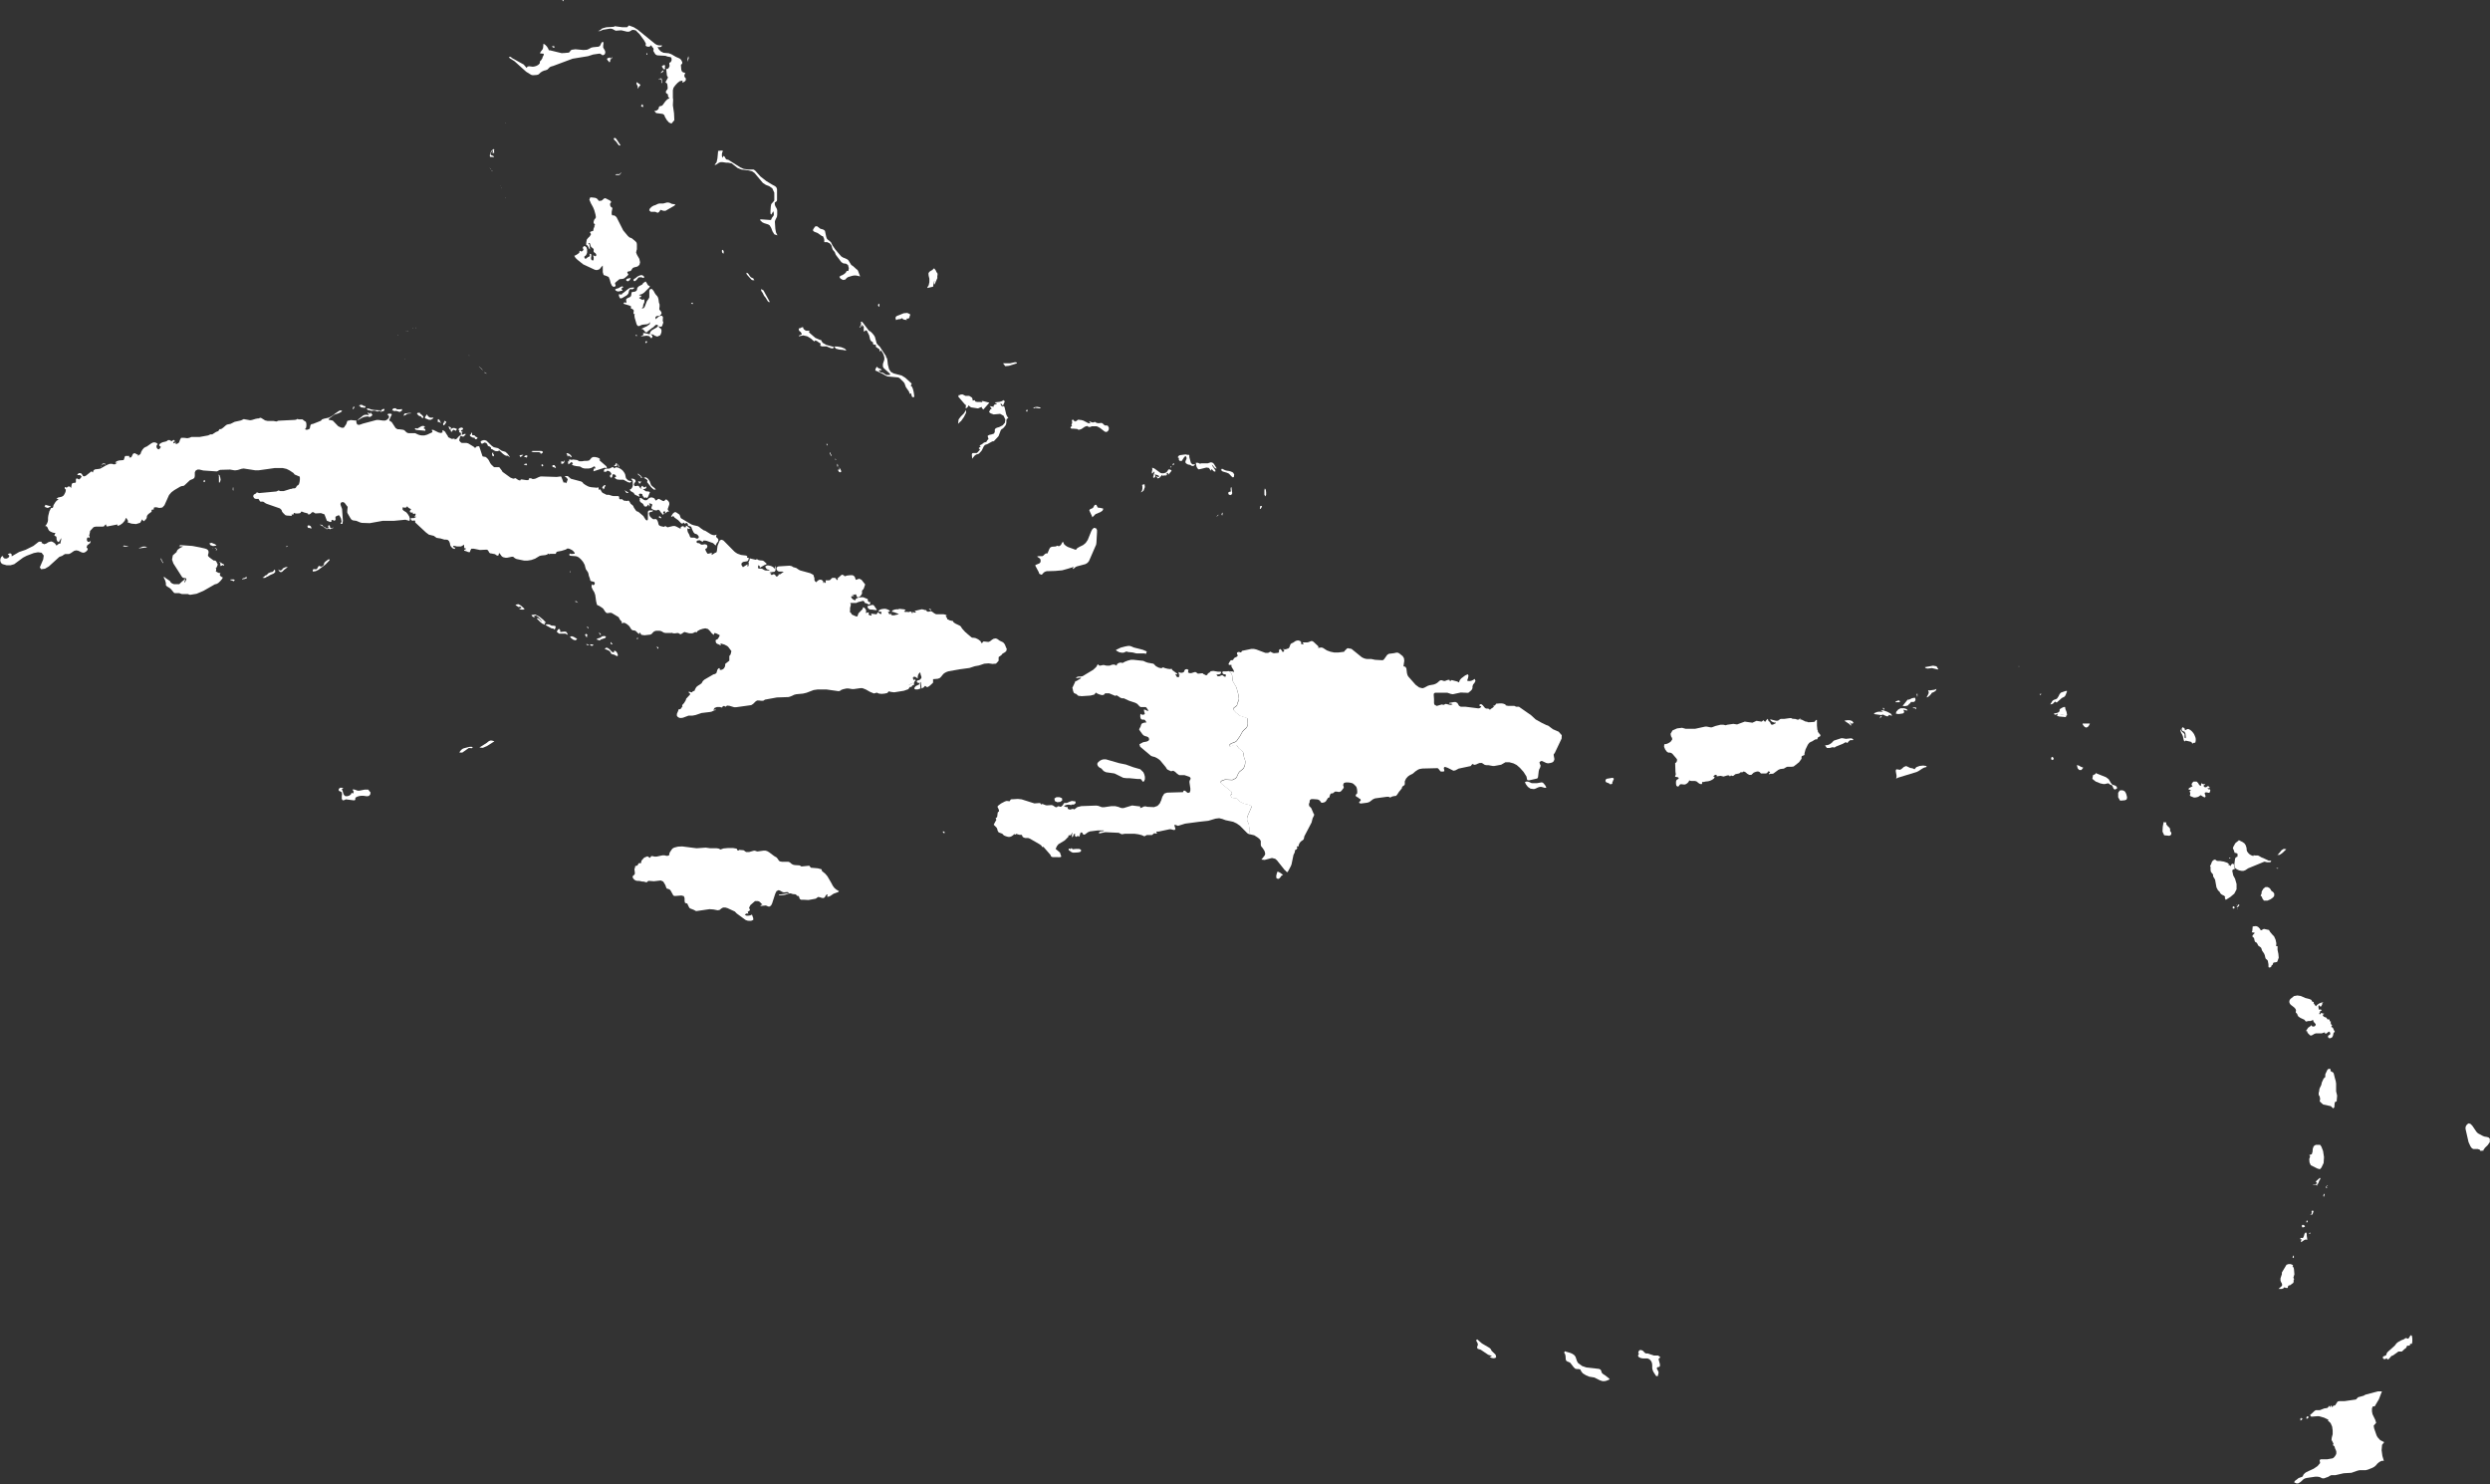 <svg xmlns="http://www.w3.org/2000/svg" viewBox="0 0 540.28 322.02"><rect x="0" y="0" width="540.28" height="322.02" fill="#333333" stroke="none"/><defs><style>.cls-1{fill:#fff;}</style></defs><g id="Layer_2" data-name="Layer 2"><path class="cls-1" d="M408.63,153.89l.13.12.06-.09,0-.24-.17-.09-.15.07.1.08Zm-.5,1.45-.06.06-.13.2,0,.13v.09l.05.05.11-.2.06-.13h.06l.07,0,0-.09Zm4.77-.53.29-.26L413,154l.65.16h.27l-.13-.21-.28-.16-.38-.11-.4,0-.34,0-.5.27-.43.48-.09.42.57.09ZM418,166.22l-.69-.11-.8.09-.71.27-.4.46-.22-.14-.23-.08-.46-.08-.86-.4-.06,0-.47.18-.4.36-.4.27-.81-.12-.14.2,0,.28.16.86,0,.31-.09.39.36-.2,4.1-1.25.42-.21.8-.53.41-.21.52-.14Zm-8.48-11.77-.83-.29-.61-.1.49.37h-.93l-.39.07-.5.21-.15.23,1.59.22.39-.11.49.25.49.16.4-.37.12.1.13.05.36.05-.32-.45Z"/><path class="cls-1" d="M416.05,150.52l-.07,0-.09.09v.17l.08.23v.14l0,.05.08-.11,0-.21v-.11ZM412.12,152h-.27l-.5.2-.09.17.3,0h.6l.11-.13-.09-.14Zm3.58,1.51-.19,0-.09,0-.07,0-.15,0-.17.08.06.08h.32l.23.09.11.16.05-.07-.05-.28Zm2.9-3.68-.08-.05,0,0-.07,0-.09,0,.15.42-.08.36-.4.77.28-.08.39-.32.34-.37.13-.24.18-.05.36-.17.35-.27.12-.35-.41.18Zm-3.36,2.49.17-.09.14-.17.07-.18,0-.14-.07-.28-.1-.07-.58.11-.65.31-.3,0-1.09,1.36.38.05.47-.05.39-.15.13-.27h.1l.17-.18.14-.19,0-.07.21,0,.13,0,.13,0Zm4.95-7.74-.75-.14-1.79.33.24.23.39.07.9-.11,1.24.3h.18Z"/><path class="cls-1" d="M504.26,251.07l-.2-1.31-.35-.92-.19-.29-.1-.13-.16,0h-.54l-.22,0-.25.11-.24.22-.19.53-.05.64-.16.53-.55.18.13.19.07.07-.2.62.06.73.27.6,1.42.71.56.16.33-.35.48-1Zm-3.69,13.73,0,.06h-.09V265l-.06.15.06.1.05.1.05-.14.11-.09.06-.16-.09-.06Zm4.44-7.65-.1.14.06.12.11-.12Zm-.23.36v-.06l0-.08-.11.1,0,.11.1.24.17-.08-.07-.16Zm-.67,1.89.06.26.07,0,.06-.14.12-.45h-.18Zm-4.37,6.38-.15,0-.14.08,0,.06.06.07v.1l-.07.12.1.1.27,0,.21-.09.12-.11-.09-.17Zm3.63-10.11,0-.08,0-.07-.21.24-.53.46-.15.2.08.1.17.13,0,.18-.46.17-.32-.05,0,.16.24-.05h.22l.19.07.13.15.13-.19-.16,0,.3-.29.28-.7.25-.34-.1-.06Zm-1.49,7-.14,0-.17.15,0,.21.07.19-.09.16-.23.08,0,.08.2,0,.21,0,.1-.15,0-.19.1-.14L502,263l-.07-.19Z"/><path class="cls-1" d="M204.52,180.43l.07,0,.21,0h.07l.08.08h0v.14l0,.13,0,0h0l0,0h-.06l0,0h-.13l0,0v0l0,0v-.05l-.07-.07h0l0,0-.11-.11v-.08Z"/><path class="cls-1" d="M500.73,307.82l0,0,0-.07.14-.11,0-.14v-.11l-.05-.07-.15,0-.16.09-.1.39.06,0Zm-1.4.34.17,0,0-.07-.14-.07,0-.06,0-.08.06,0h.06l.15.07,0-.08-.2-.17h-.2l-.09.1,0,.08v.27l0,.09Zm18,4.77-.87-.44L516,312l-.18-.25-.15-.28-.53-1.53-.1-.59.54-.62-.19-.62-.6-1.24-.12-.61,0-.65.19-.45h.4l.91-1.54.66-1.71-.91,0-2.69.72-.36.22-1.21.33-.47.49-2.45.35-1.14,0-.37.09-.11.14-.33.52-.15.19h0l-.41.07,0,.06-.07.11-.11.12-.17.07.14-.18-.07-.08-.06,0-.05-.05,0-.11-.14,0,0,.22v.07l-.16,0-.15-.24-.09.1-.13.24-.25.16-.62.09-.94.37-.87,0-.27.16-1,.92.16.23.13.1.14,0,1.08-.09.47,0,1.1.32.93.45-.14.15.6.57.33.75.12.84v.83l-.19.7-.06.45.1.3.1.13.18.4.05.16,0,.07-.07,0-.05.05,0,.11.08.08.21.13.06.11.11.39.16.33.11.35v.44l-.12.3-.22.33-.25.27-.22.13-1.13.2-1.12,0-.32,0-.24.18.11.64-.56.66-.84.57-1.56.72-.33.22-.3.31-.17.35-.12.15-.66.23-.23.1-.08.1-.63.46-.17.31.5.24.37,0,.41-.23.37-.3.28-.29.36-.24.49-.13,1.83-.27h.44l.41.06.27.1.21.12.23.08h.3l.21-.06.4-.16.23-.06.57-.33.19-.08.89,0,1.79-.41,1.69-.1,1.31-.46.46-.11,1.33,0,.5-.13.93-.37.45-.25.34-.3.32-.38.44-.36.49-.24.47,0-.32-1.07-.17-1.25.1-1.15Zm6.09-22.57-.1-.53-.18-.13-.2.2-.34.53-.15.05-.36-.15-.25.09-.23.18-.58.22-.65.36-.25.18-.19.19-.33.44L518,293.43l-.16.31-.08.3-.26.15-.29.09-.16.12v.33l.21.18h.3l.29-.21.2.32.34-.2.49-.58.37-.14,1.17-.84.2,0h.26l.27,0,.22-.18.13-.14.44-.38.08,0,.25-.47,0-.1.21,0,.23,0,.18-.06.08-.34.13,0,.24,0,.09-.49Z"/><path class="cls-1" d="M254.64,100.5l-.09.08-.11.25.06.14.12-.07.11-.13,0-.18Zm-.61.74-.14.17h.17l.14-.16-.07-.08Zm19.45,8.55-.07.19-.05.4.13.07.21-.3.14-.27-.17-.11Zm-8.34,1.55-.09.35.15.17.08-.35,0-.3Zm-1,.54-.2.19.07,0,.31-.23.08-.17-.12.06Zm-16.32-6.67.06.41v.45l-.09.4-.19.25,0,.13.53-.38.29-.79-.08-.62Zm26.83,1.07-.2-.31-.1.41,0,.48,0,.47.19.39.18-.35,0-.55Zm-7.43-.45-.06-.13-.06,0-.09.39.06.5-.12.13h-.25l-.21.2.09.35.35.17.32-.14.12-.3-.08-.48Zm-13.52-4-.2.08-.14.24-.24.31-.25.13-.38.11-.38,0-.28-.06-1.38-1-.47-.16.06.36-.13.69.1.26.1-.13.38-.38,0,.29-.19.49,0,.28-.08,0h0l0-.09,0,.13v.09l0,.09.06.14.26-.11.14-.17,0-.22-.1-.28.73.23.13.1.05.22-.14.06-.19-.07-.15-.16-.12,0,.29.51.35-.1.7-.73,0,.3.27-.1h.51l.27-.19-.07-.07-.07,0H253l-.07,0,.51-.35,0,.12.14.3.14-.23.46-.57,0-.16Zm13.4.49-.42-.12-.5-.07-.36-.1-.71-.35,0,.14-.06.06-.08,0-.08.08.39.34.92.27.45.2.53.57.31.25.23-.08.08-.56-.25-.41Zm-8.71-1.92-.33-1.22,0-.33-.07-.16-.24,0h-.15l-.28-.08h-.12l-1.15.15-.18.07-.14.11-.11.15-.07.17.24.1,0,.19v.21l.11.19.19.07.23,0,.19-.07.06-.17.4-.61.3-.23.19.35,0,.26-.24.53v.28l.14.19.25.16.25.11.17,0,.28.1.32.19.35,0,.36-.36h-.63Zm4.76.83-.22-.45.25.23.22.32.26.27.35.07-.61-1-.24-.24-.28-.09-.25,0-.55.19h-1.23l-.18,0-.17.07-.19,0-.35-.18-.16,0h-.34l.15.77.1.24.22.32.17.1.48-.1,1.2-.3.53.09.38.54.12,0,0-.09.09-.23.41.46.21.12.26-.09-.19-.38Z"/><path class="cls-1" d="M448.41,155.26l-.2.34-1.43-.13-.32-.1-.17-.16.21-.21v-.06h.43l1.39.29.1,0Z"/><path class="cls-1" d="M401.89,156.45l-.53-.17-.59,0-.51.08v.08l1,.65.35.4.05-.22-.06-.17-.24-.33.13,0,.09.15.13.09.17,0,.22,0-.16-.13.22,0,.05,0Zm-.28,3.75-1.08.12-.74-.14h-.26l-1.59.51-.17.14-.25.28-.34.27-.38.21-.39.1h-.11l-.31.05.4.56.61,0,.62-.17.44.07.29-.2,1.54-.62.36-.22.28-.12.21.15.14,0L401,161l.34-.32.13-.08.55,0,.13-.11-.23-.21Zm-51.68,8.58h-.12l-1.17.2-.22.16-.08.32.17.28.62.23.16.18.1,0h.19l.19-.05.07-.07v-.17l0-.11.07-.11.16-.4.09-.16,0-.15Zm44.69-9.8-.17-.13,0-.28-.12-.23-.09-.9,0-1.08,0-.14-.17,0-.15.14-.13.18-.13.1-.92.07-.49,0-.23-.16-.17.06-1.05-.52,0,.08,0,0-.05,0-.11,0,0-.18V156l0,0-.06-.14-.29.29-.32,0-.38-.14-.68-.05-.27-.15-.21,0-1.29.18-.48,0-.26,0-.18.07-.31.25-.24.08-.33,0-1.27-.32.16.33.34.24.39.14h.34l0,.15-.64.31-.31,0-.17-.24-.12-.29-.19-.16-.19-.19-.09-.38-.18.13-.15.16-.27.38-.1-.1-.17-.16-.07-.13-.4.33-1.13-.18-.88.41-1.66-.24-1.67.61-.83-.12-1.31.19-.32.11-.56-.12-.55,0-1.13.28-.77.29-.3,0-.8-.16H370l-2.2.48h-2.05l-.77-.22-1.08.13-1,.44-.42.74.1.52.2.35.07.31-.27.44-.26.22-.36.21-.42.16-.42.05-.05.55.25.6.38.49.32.18h.37l.29.1.24.2.85,1,.11.17v.24l-.07.25-.14.2-.19.1.06,1.91.07.43,0,.15-.13.34,0,.15.45.07.21.07.09.1,0,.17-.15.1-.17.09-.13.1-.12.34,0,.5.1.44.33.15.15-.07.2-.31.2-.14.22,0,.47.07h.25l.28-.11.31-.23.25-.28.1-.27.39.12h.82l.36.08.53.42.31.17h.39l0-.21v-.15l.07-.1.11,0h.22l.31-.08.63-.07.42-.12.44-.21.37-.27.18-.36-.27,0,0-.15.22-.2.27-.1.2.06,0,.29.83-.12.64.15H374l.81-.24h.36l.17.21.14-.08.12-.12.35.12.23-.09.19-.17.2-.14.66-.13.28-.11.26-.25.17.14.42-.24.38.17.38.33.44.25H380l.52-.49.45-.18.33-.07h.19l.27.1.13.11.1.13.12.1.2,0,.57,0,.29,0,.23-.1.34-.41.21.11.1.12,0,.11-.21.1,0,.09,0,.06.11.12.15-.13.19,0,.23,0,.25-.05,1.09-.81.4-.17.62-.08.14,0,.56-.33.24-.09.42,0,.48,0,.46-.06,1.18-.93.54-.75,0-.14,0-.31.09-.14.45-.18.1-.08,0-.34.23-.85.49-1,.3-.4.31-.2.38-.16.35-.23.33-.18.36,0,.16-.41.53-.29v-.3l-.18-.16Z"/><path class="cls-1" d="M348.65,299.59l-.52.1-.42,0-.58-.19-1.18-.6-1.11-.18-.73-.31-.68-.42-.33-.42-.2-.41-.36-.09h-.4l-.35-.08-.31-.29-.78-1-.26-.14-.31-.11-.26-.16-.13-.28-.05-.76-.09-.4-.21-.34.09-.2.09-.09h.11l.13.08.93.27.41.18.42.28.28.36.34,1,.25.4.85.62.95.32,2.7.3.32.14.16.25.12.42.2.24.53.35.84.65.14.18-.17.15-.43.14Z"/><path class="cls-1" d="M445.26,164.23l-.19.18v.36l.3.15.17-.11.07-.25-.17-.26Zm6.15,2.11-.15-.13-.18-.08-.44-.13.17.71.35.38.45,0,.42-.52Z"/><path class="cls-1" d="M469.73,178.43h.14l.17,0,0,.42.25.34.34.31.24.31,0,.16,0,.28,0,.08.08.09.1.13.08.14,0,.12,0,.18-.09.16-.15.12-.2.08-1.1-.11-.37-.79.06-1.08.19-1,.28.07Z"/><path class="cls-1" d="M502,217.67l.5.69.25-.3.39-.28.47-.21.5-.08-.13.15-.11.1-.05.09.07.13-.36.53-.32-.37-.15.13v.42l.13.47.16-.11h.15l.14.06.14.1-.52.4.18.13-.23.17.07.18.18,0,.14-.27.75.19-.15.05-.08.05-.06.06-.11.06.18.31.19.13.46.17.08.11.06.13.09.12.21,0,.16,0,.1.15,0,.2,0,.17.24-.2,0,.29,0,.27.12.25.21.2-.12.09-.05.07,0,.07-.05.11.29.09.17.28.12.32.17.24,0,.15-.23.15-.15.67-.17.32-.22.14-.29.08-.27-.07-.14-.3.09-.24.22-.11.19-.15,0-.33-.25-.26-.27.16-.29.26-.34,0,0-.22h-.14l-.56.19-1.25,0-.31.1-.49.29-.3.1-.19-.07-.56-.57,0-.16,0-.08-.1-.06-.21-.07.47-.7.51-.35.14-.2.28.29.34,0,.28-.16.1-.33-.09-.13-.2-.2-.2-.27-.11-.36-.29.16-.24.09-.22,0-.23,0-.43.1h-.13l-.1-.07-.17-.24-.09-.08-.83-.38-.44-.3-.22-.36,0-.13-.06-.1-.09-.1-.1-.08-.1-.14v-.15l.05-.15,0-.15-.09-.25-.17-.23-.19-.18-.69-.53-.19-.24-.11-.29v-.3l.1-.26.16-.2.75-.6.72-.13.74.11,1,.44.88.22.38.17.11.14.08.18.13.14.25,0Z"/><path class="cls-1" d="M448.41,155.26l-.1,0-1.39-.29h-.43v-.1l-.16.06-.3.16-.07,0-.21-.08-.09-.11.06-.09.6-.11.35-.15.22-.24,0-.36.15-.15.36-.21.4-.18.28,0,.07.46.25.61.11.64-.12.19Z"/><path class="cls-1" d="M506.31,240.48l-.1,0-.47-.46-1.66-.36-.42-.36-.08-.1-.15-.12-.11-.15.09-.36v-.22l-.09-.42-.06-.13-.07-.1-.08-.12,0-.22,0-.23.12-.43v-.19l.07-.32.38-.8.11-.51.39-.85.09-.1.19-.14.08-.13,0-.14,0-.39.06-.16.39-.82.27-.25.42.07,0,.38.17.17.25.1.2.15.1.26.22.89.18.62.09.56v1.7l.22.93-.09,1.09,0,.16-.05,0-.26.12-.08.07-.06.22-.06.85-.11.15-.06,0Z"/><path class="cls-1" d="M101.78,162.07l-1,.26-.32.1-.33.24-.28.31-.18.32h.64l1.42-1,.65.05.19-.14.07,0-.35-.18Zm5.45-1.24-.5-.14-.38,0-.35.18-.4.33-1.58,1,.74.07.91-.39,1.57-1ZM79.91,171.34l-.38,0-.43,0-1.09.22-.4,0-.76-.26-.37,0,.13.25.06.09.1.08-.09.09v.05l.06.06,0,.08-.13-.15.1.14,0,.06v.1l-.3-.06-.12-.06-.13.31-.33.27-.44.15-.46,0-.31-.28-.16-.41-.12-.45-.19-.41.11,0,.06-.06.08,0,.15,0-.34-.22-.39,0-.29.23-.06.3.19.22.27.07.22.18.08.52-.07.19,0,.22v.24l0,.23.13.26.14.07.31-.06,0,0,.27-.15.07,0h0l1.66.21.2,0,.15-.14,0-.16v-.15l.08-.15.33-.19.43-.13.46-.07h.41l.8.11.42-.06.3-.3.08-.47-.21-.24Z"/><path class="cls-1" d="M461.38,172.39l-.06-.19-.24-.44-.33-.22-.39-.07-.43.06-.33.5V173l.43.73,1-.08.36-.15.07-.11.06-.27v-.19ZM459,170.48l-.3-.11-.37-.11-.3-.36-.49-.82-.6-.45-2.24-.89,0,.14-.07.07-.23.15-.1,0-.05,0-.05.05-.07.09L454,169l.72.58,1,.4.69.15h.27l.64-.15.2,0,.32.26.45.18.35.77.29.13.43-.24-.06-.36Z"/><path class="cls-1" d="M155.91,184.12l.44.21.63-.23,1-.09,1.07,0,.75.13.1.08.1.26.11.07h.12l.1-.07.06-.07,0,0,.92.08.11.05.37.27.12.06.66,0,1-.28.24,0,.44.15.25,0,1.19-.17h.4l.39.12.41.24,1.09.82.53.31.25.3.18.29.14.17.2.1.38.07,1.05,0,.35,0,.32.13.42.36.32.16.35.07,1.05.07.1.06.11.08.14.08.17,0,1.52-.15.11.06.19.28.08.09,1.51.13.8.21.14.43.63.49.51.59.79,1.35.37.7.35.48.42.36.59.36-.19.19-1,.36-.7.48-.41.17-.37-.06.13-.12.06-.08,0-.26-.35.17-.28.51-.34.14-.33-.06-.38-.13-.38-.06L177,195l-1.57.29-1.14-.06-.17,0-.14,0h-.17l-.23-.13-.11-.18-.06-.24-.08-.2-.17-.08-.17,0-.12-.11-.11-.13-.13-.1L172,194l-.16-.06-.33-.1-.42.06-.71.25-.31.06-1.06.07v-.15l2.21-.34-.27-.21-.27,0-.61.06-.31-.1-.57-.32-.28-.07-.43.23-.27.56-.68,2.11-.22.42-.31.24-.27,0-.18-.07-.18-.09-.22-.07-1.12.11,0-.16.42-.18-.24-.17-.31-.34-.23-.15-.25-.07h-.59l-1,.87-.29.56.21.58-.14.07-.25.18-.14.08.07.1.05.21.06.13-.22-.08H162l-.21.1-.18.18.38.19.39,0,.39-.06.39-.17.28.78,0,.37-.48.2-.42,0-.39-.05-.39-.15-1.91-1.4-.4-.42-1.6-.74-.46-.13-.48,0-.36.19-.4.33-.43.08-.91-.18-.88-.06-2.74.4H151l-.45-.25-.75-.29-.19-.12-.1-.15-.26-.53-.06-.17-.09-.12-.37-.1-.12-.08-.07-.44,0-.54-.16-.44-.53-.14-1.41.11-.33-.09-.58-1.06-.18-.22-.19-.1-.21-.09-.16,0-.14-.09-.12-.25-.17-.49-.45-.74-.53-.24-1.48.17-.92-.07-.34,0-.17.19-.15.1-.14,0-.52-.15,0,0-.29,0-.64-.14-.35,0-.36-.05-.37-.2-.28-.31-.12-.36.1-.18.28-.24.12-.19,0-.28-.08-.64,0-.19.13-.26V188l.07-.09.31-.06.19-.14.13-.26.2-.19.35.08.16-.62.56-.62.71-.3.55.35.27-.38.32,0,.38.1.47,0,1.3-.28.43,0,.39.11.23,0,.23-.05.19-.17v-.14l0-.16.1-.23.41-.62.19-.22.34-.19.81-.21.92-.05,3.13.4,2-.14.89.13,1.41,0,.54.08Z"/><path class="cls-1" d="M234.18,184.2l-.41,0-.34,0-.63.07-.15-.08-.1-.13-.11,0-.22.19-.14-.12-.12,0-.08.1,0,.22.56.41.33.15.36,0,.79-.05.41-.08.23-.19,0-.3Zm-4.76-10.13.64-.07.43-.33-.06-.47-.53-.22-.67,0-.45.28.1.56Zm13.42-32.55.51.1.43,0,.21-.07.22-.11.23-.07.34.11,1,.1.82.21,1.72,0,.34.09.17-.52L248,141l-2-.51-.49-.22-.36-.11h-.39l-.57.1-1,.26-.88.41-.1.12-.06,0h-.09l.32.22ZM238.3,166.3l.17.17.12.08.4.22.47.53.52.26,1.85.27,1.9.94.66.08.62,0,1.84.18.45,0,.16,0,.19.13.23.36.16.11.2-.11.18-.44v-.54l-.14-.54-.2-.44-.67-.65-1.5-.43-1.62-.59-1.43-.29-2.92-.84h-.49l-.42.11-.39.21-.33.27-.21.31,0,.24.08.22ZM271,178.92l-.07-.23-.29-.58-.06-.19v-.42l.11-.42.91-2.1-.05-.06-.21-.14-.31-.16-1.13-.27-.83-.41-.18-.17-.36-.41-.19-.13-.81-.1-.32-.13-.17-.38.05-.24.14-.1.09-.13-.09-.31-.15-.19L265,170l-.22-.33.31-.3.73-.25,1.55.09.74-.36.23-.31.33-.75.23-.34.68-.55.25-.26.19-.42.1-.38.05-.4,0-.4-.27-.81-.12-.85-.16-.38-.18-.17-.51-.37-.21-.19-.36-.56-.2-.13-.47.05-.48.23-.35.1-.11-.36.32-.28,1-.4.24-.19.75-1.07.5-.92.27-.31.62-.57.21-.4.05-.38-.06-1.27-1.65-.56-.84-.67-.42-.45-.15-.41.12-.15.5-.38.17-.17.17-.67.1-.14.17-.51-.11-.95-.44-1.62-.73-1.25-.15-.47-.06-.89-.11-.37-.36-.36-.16-.17-.56.06-.53,0h-.23l-.14.15V146l.09.17.16.11.45.07.06.14-.07.3-.09.08-.24-.11-.39-.26-.3.09-.36.15h-.35l-.26-.36.56-.06.23-.07.16-.13.09-.28-.15-.09h-.55l-1-.17-.57.07-.34.34-.23.09-.1.17-.09.17-.14.09-.19,0-.3-.17-.19-.07-.08-.09-.1-.09-.17,0-.69.08-.2,0-.32-.26-.15-.08h-.19l-.77.24h-.33l-.36-.16.1-.53-.29-.19-.4.06-.17.23-.12.33-.35.16h-.42l-.31-.12h-.13l.11.22,0,.06,0,.13,0,0,0,.08,0,.09v0h.07l.13,0H256l-.22.33.1.17-.08,0-.36,0-.1-.08-.33-.58.33.05.1,0,0-.13-1.07-.79-.17-.31-.24.1-.59-.07-.63-.16-.38-.16L252,145l-.58-.13-.58-.3-.55-.55-1.23-.22-.44-.15-.54-.25-2.09-.23-.63,0-.65.17-.62.24-.51.28-.4-.1-.45.1-.36.25-.1.34-.23-.17-.29-.07h-.31l-.29.07-.39.16-.13,0-.23,0h-.29l-.55-.13h-.29l-.56.13-.24-.05-.27-.27-.34.6-.65.61-2.31,1.39-.4.07-.41,0-.37.08-.3.28,1.11-.12v.15l-1,.61-.2,0-.08.25-.58,1.22.09.24.08.44.17.41.29.16.21.06.4.36.15.07h.22l.39.06,1.92-.13.84-.21.36-.44.3.21.46.19.46.13.31,0,.21-.08.12-.11.08-.12.09-.06h.23l.41,0h.21L242,151l.19-.11.14,0,.77.51.35.12.39,0,1.14.53,1.34.44.41.22.3.3.21.25.28.16,1,0,.21.09.48.72-.25,0-.21-.08-.15-.1-.11-.05-.29,0h-.05l.06.09.09.48.09.16v.16l-.2.19-.19,0-.2,0-.19-.09-.14-.12-.05.28,0,.44.13.4.26.15h.4l.22.09.36.54h-.24l-.32.05-.31.1-.21.13-.11.21-.16.52-.17.2v.12l0,0,0,0-.12.12.17.32.58.79.24.24.36.16.38.1.31.17.17.38-.15.34-.41.19-.76.14-.81.44.16.53,2.37,2,.4.14.36.08.45.21.44.28.32.26,1.22,1.47.22.38.19.17.74.34.48-.12.42.26.42.4.45.3.24,0,.49,0H257l1,.34.2.1.13.24,0,.17-.13.19-.11.3v.24l.19,1.29,0,.49-.12.38-.35.13-.2-.08-.48-.42-.06,0-.05,0-.06,0-.13,0-.07.06,0,.1,0,.1-.11.07-3.4.1-.62.21-.42.67-.25.78-.32.7-.49.52-.76.27-1.46-.07-.31-.09-.35,0-.52.25-.38.12.07-.35-1.8-.22-1.88.57h-.34l-.32-.08-.4-.17-.74-.18-.8,0-1.6.24-.46,0-.85-.31-.42-.05-3.21.12-.85.21-.66.5-.33-.12-.63.17-.38-.12-.1-.15v-.17l0-.12-.34,0-.35-.14-.15-.08.42-.2.39-.09h.39l.45.1v-.13l.54,0,.38-.32-.06-.36-.73-.1-.26.06-.88.37-.16,0h-.17l-.16,0-.13.08-.22.34,0,.06-.07.05-.24.22-.11.07h-.18l-.27-.09h-.2l-.11.05-.06.08-.09.07h-.21l-.14-.06-.47-.32-.25-.08h-.21l-.91.06-.27-.06-.62-.24-.13,0-.13.08-.11,0-.06-.16,0,0-.14-.13-.05,0-1.16.08-2.77-.88-.82-.09-1.13.07-.24,0-.21.09-.09.15-.07.18-.2,0-.48-.06-.37.11-.86.45-.63.48-.14.21.08.22.09.15.11.26.06.25,0,.11-.28.25-.13,1-.34.3.11.2.07.08-.59,1.09.6.6.16.29.09.4.22.37.8.3.19.22.19.16.41.17.48.14.38,0,.43-.18.4-.31L220,181l.4.09.12-.17.18.08.54.15.22,0h.17l.12.05.07.23.11.18.24.14.27.08.63,0,.37.13,2.11,1.22.42.31.06.08,0,.07,0,.06.08.07.08,0,.16,0,.07,0,1.49,1.7.12.31.16.13.2.07h.21L230,186l.25-.09,0-.17-.15-.4L230,185l-.95-.8.29-.62.32-.4,1.37-.83.8-.8,0-.08,0-.09,0-.08.07-.05.23,0,.12,0,0,.05.14-.18.2-.33.14-.14-.14.5,0,.26v.29l.27-.26L233,181l.28-.12-.06.36.12.26.21.09.22-.18.13,0,.29.13.11-.33.1-.43.25-.19.17.1.21.37.17.06.25-.08.6-.45.46-.19,1.63-.2h1.36l0,.13-.73.08-.26.14-.07.28.19,0,1.19-.26,2.73.13.18,0,.63.31h.17l.53-.09h2.16l.79.11.74.19.56.25.53-.28,1.12,0,.52-.42.15.09h.43l-.05-.09-.09-.24,0-.09.49,0,2.35-.5.31,0,.58.15.23,0,.17-.23-.24-.79.1-.1.26.06.43.17,1.55-.48,2.93-.39,2.1-.23,1.58-.47.78-.09.69.17.7.26,1.65.35.76.36.69.48,1.63,1.65.35.18.15-.66,0-.38-.12-.61Z"/><path class="cls-1" d="M198.33,148.2l-.52.09-.76.46v.81l0,0,.41-.53.14,0,.14.07.09-.18.13-.16.19-.11.22-.06-.07-.27Zm1.3-.22-.67.11h0l.29.05.24.09,0,.25-.78.39-.19.22-.12.2,0,.17.23.14h.5l.6-.2,0,0Z"/><path class="cls-1" d="M485.19,197.23l0,0h0l0,0Zm-1.38-11,.19-.09-.1-.05-.07,0-.09,0-.08.14.07.09ZM494,188.36h-.12l.19.12h.06l.14,0,.05-.11h-.12Zm.32-.1,0,0h0Zm-9,8.07h-.12l.05.06h.12Zm.12.77,0,.09.11.06,0-.08Zm.38-.81,0,0-.13,0-.12.07-.07.23-.1.09-.09.12.08.08.2-.11.21-.2.1-.12,0-.05Zm-1.18.35-.19.14,0,.29.24.1.17-.15,0-.17-.12-.15Zm10.89-12.45-.47.29-.69.83-.25.19h.49l.55-.36.93-.87Zm-2.29,9.39-.19-.14-.17-.1-.35-.57-.47-.28-.52,0-.41.32-.31.49-.1.26v.31l-.15.32-.07.17.09.06.08.05.09.13.09.16,0,.14.37.52H492l.67-.29.48-.35.21-.23.1-.19,0-.2,0-.27Zm-7.95-.61,0-1.16-.33-1.14-.39-.71-.21-1,.1-.25.36-.14.13-.07-.22-.39,0-.5-.07-.1-.15-.11-.25.08-.17.2-.06.25-.26-.18-.08-.08-.07.09v0l0,0-.18,0,.27-.18-.42-.37-.77-.26-.81-.13-.53,0-.23-.06-.16-.16-.21-.09-.37.16-.25.3-.25.67-.17.21.11.27,0,.68.07.36.15.21.2.21.13.24,0,.33.43.72.3,1.68.38.72.19.08.12.19.12.23.19.23.28.18.23.1.21.13.2.26-.13.17.17.3.06.12,1-.63.86-.73Zm6.39-5.93.17.05.6,0,.17,0,.21-.23-.14-.11-.42,0-1.25-.59-.23-.07-.14-.07-.51-.3-.22-.09h-.25l-.2,0h-.21l-.23-.07-.11.18-.33-.11-.29-.14-.27-.19-.25-.27-.21-.31-.07-.21-.05-.56-.18-.55L487,183l-.42-.3-.75-.37-.07,0-.05.08-.58.45-.17.18-.06.15-.26.45-.13.31,0,.2.13.18.24.74h.17l.19.05.16.06.1.08,0,.14,0,.2v.19l0,.08-.37.16-.16.27-.15,1.17h0l0,.32,0,.27.13.25.26.23.32.18.38.15.44.09h.45l.36-.12.65-.43,3.5-1.44Z"/><path class="cls-1" d="M501,267.56l.05.11.1.05h.1l.05-.27ZM497.66,273h0l.08-.25-.06-.12.08-.12-.16-.06-.08.07,0,.13-.1.18v0l.11.06Zm2.85-4.91,0-.39-.19-.33-.28.33-.15.54-.21.41-.48-.06-.09.22,0,.09.22,0h.07l-.06.14-.09.36,0,.14.34-.19.32-.24.34-.15.39.05-.06-.45Zm-2.84,9,.09-.35.07-.16,0-.16-.09-1.06-.08-.3-.24-.34.12-.15v-.06l-.5-.22h-.49l-.43.15-1,1.67,0,.37-.3.9,0,.5.1.28.14.23.1.24,0,.32-.12.15-.65.58.32,0,.4,0,.34-.13.19-.22.18.07.2.06.19,0h.2v-.2l.06-.17.12-.15.16-.11,0,.16.83-.61.09-.21,0-.17v-.18l0-.13.1-.07,0-.07-.16-.33Z"/><path class="cls-1" d="M490.41,201.73l.3.13.28-.21.25-.09,1.1.24.06.13.18.31.27.31.15.19.43.44.33.73.16.77-.05.63.11,0,.09,0,.11,0v.8l.18.85.08.85-.3.82-.13.14-.1,0h-.08l-.21.07-.18,0-.13.05-.1.12-.06.29-.26.18-.05.17-.07.17-.24.11-.24,0-.08-.16v-.53l-.12-.63v-.09l-.15-.22-.32-.27-.09-.24-.12-.53-.16-.37-.4-.58-.06-.14-.12-.39-.09-.17-.56-.4-.1-.16-.08-.2-.13-.2-.14-.16-.13-.05-.15-.09-.09-.25-.11-.51-.11-.15-.13-.09-.11-.1,0-.2.08-.16.31-.3.07-.23H489l-.27-.05h-.16l.13-.28.09-1,.66-.08.25.05.29.15.41.43Z"/><path class="cls-1" d="M335,170.06l-.24-.24-.29-.06-1,.18h-1l-.24-.05-.33-.17-.38-.13-.36,0-.29.13.25.5.4.52.57.39.74.09.34-.1.6-.28.35-.1.35,0,.69.2.32,0v-.17l-.2-.36Zm-57.49,19.18-.31-.13-.17.45-.12.55.06.46.36.15.33-.17.44-.58.31-.13-.59-.43Zm61.36-29.71-.67-.76-1.25-.54-1-.75-.14-.06-.26-.08-1-.48-1.34-.75-1-.92-2.64-1.84-.22,0-.36,0-.2-.08-.22-.11-.19,0-.45,0-.74,0,0,0-.43-.09-.09-.06,0-.08v-.08l-.05,0-.36-.14-.39-.08-.44,0-.72.06h-.08l-.05.1-.18.25-.17.08-.18,0-.06.05.17.15-.21.2-.45.29-.22.23-.16-.2-.28-.08-.32,0-.29-.12-.52-.63-.35-.24-.35.15,0,.21.27.11.15.14-.35.27-.31.06-2.74-.35h-.7l-.36,0-.38-.21-.36-.61-.39-.21-.32,0-1.07.2,0,.15h.23l.2,0,.18.08.13.08-.49.13-1-.24-.46.22-.4-.09-1.09.32-.48-.26-.11-.31,0-.88-.07-1,.07-.3.27-.12,2.61,0,.79.27.42.06,1.71-.37,1.62.07L319,150l.32-.3.18-.37,0-.4.13-.39.31-.38.21-.4-.18-.45-.34.24-.42.18-.45.06-.43-.09.22-.64.08-.52-.17-.23-.56.26-.84.63-.32.39-.17.49-.38-.2-1.22-.32-.2.17-.14.06-.08-.1,0-.11-.09-.06h-.23l-.21.05-.47.19h-.27l-.45-.15-.22,0-.22.09-.54.47-.38.22-.39.14-.9.16-.39.13-.74.4-.4.12-.72-.18-.77-.57-1.6-1.81-.17-.32-.11-.41-.12-1-.21-.36-.42-.11.17-1.2-.06-.54-.28-.47-.78-.62-.33-.14H303l-.54.12-1.11.14-.35.22-.63.88-.15.18-.19.1-.3,0-1.38-.08-.77-.17-.93,0-.42-.07-.4-.14-.36-.19-2.22-1.8-.81-.15-.2.09L292,141l-.22.2-.08.15-.1.08-1.2.15-.91,0-.81-.17-.77-.28-.85-.54-.3-.1-.76.09.08-.21-.09-.19-1-.93-.27-.14-.23,0-.57.22-.28.06-1,0,.07.11.14.32-.15,0-.41-.11.06-.35-.2-.24-.33-.14-.33,0-.35.09-.6.4-.3.12-.22.19-.28.74-.18.18-.32.09-.26.1-.26,0-.33-.08.08.14V141l0,0,.18,0,0,.15-.06.13-.11.12-.14.11L278,141l-.19-.18-.22.12-.08.23,0,.22,0,.17-.22.1-.89.08-.3-.1-.45-.24-.5.27-.57,0-2-.75-.53-.12h-.53l-2,.42-.06.06-.12.21-.06.06h-.15l-.26-.08h-.15l-.25.09-.09.18.05.24.17.24-.2.24-.16.11-.17.06-.23.13-.1.12-.19.3-.13.07-.23,0-.1,0-.08.07-.27.39-.18.36.1.21.54,0,0,.16v.21l.46.77.13.41-.38-.14-.4,0-.28,0,.16.17.36.36.11.37.06.89.15.47.73,1.25.44,1.62.11.95-.17.51-.1.14-.17.67-.17.17-.5.38-.12.15.15.41.42.45.84.67,1.65.56.06,1.27-.05.38-.21.4-.62.57-.27.31-.5.92-.75,1.07-.24.19-1,.4-.32.28.11.36.35-.1.48-.23.47-.05.2.13.36.56.21.19.51.37.18.17.16.38.12.85.27.81,0,.4-.05.4-.1.38-.19.42-.25.26-.68.55-.23.34-.33.75-.23.31-.74.36-1.55-.09-.73.25-.31.3.22.33,2.05,1.63.15.19.09.31-.09.13-.14.1-.05.24.17.38.32.13.81.1.19.13.36.41.18.17.83.41,1.13.27.31.16.21.14.05.06-.91,2.1-.11.42v.42l.06.19.29.58.07.23,0,.35.12.61,0,.38-.15.66h0l1.18.28.81.52.41.37.19.35,0,.81.05.25.06.12.26.3.38.57.13.31.08.45-.1.29-.57.74-.17.18.71.08,1.59-.42.71.18.38.33,1.68,2.11.22.15,0,.08.19.15.22.07.69-1.28.16-.41.43-2.07.2-.38.06-.16.08-.44.07-.1.15-.05.12-.1.09-.15.06-.19-.14,0,.07-.08,0-.06v-.16l.09.06.06,0,.16,0,.08-.37.11-.27.15-.23.22-.24.38-.26.17-.16.07-.18.1-.5,1.57-3,.22-.89.32-.65,0-.25-.13-.18-.47-1.11-.17-.21-.15-.12-.12-.14-.07-.26v-.24l.14-.33,0-.19.08-.33.3-.17.41,0,.9.07.22.07.23.13.16.17.13.2.15.16.2,0,.47-.12.27-.2.45-.71.1-.06.26-.12,0-.09v-.1l.1-.28,0-.08.18-.21.08-.07h.26l.18-.07.26-.23.15-.09H290l.44.08.23,0,.21-.1.16-.12.52-.67,0-.18-.13-.43.13-.4.42-.17.51,0,.41.05.49.11.29.16.51.5.15.24.1.38.05.45,0,.43-.09.16-.12.1-.11.1,0,.22.11.18.42.21.18.18.15.06.15.11.09.22-.08.14-.17.15-.13.16.06.18.34.09,1.39-.18.46-.16.77-.58.42-.19,2.58-.35.39,0,.38.17.23-.17.37-.11.49-.08.13,0,.25-.27.41-.63.6-.72.05-.25.08-.16.44-.31.08-.18,0-.66.27-.57.4-.46.43-.3.51-.25.19-.12.47-.42.59-.39.32-.14.64-.11,3.15-.08.16,0,.18.14.42.53.12.06h.27l.28,0,.17-.09,0-.2-.06-.23-.05-.24.11-.21h.29l.48.18,1.21.61.41-.07.74-.39,2.6-.55.36-.45.44.19.4-.09.37-.18.38-.14.47,0,.65.42.36.06.41,0,.92.17.39,0,1.46-.27.92-.53h.86l.89.24.69.35.69.6.81.9.63,1,.16.76.37.08,1.68-.38.22-.11.08-.24.15-1.27.1-.4.2-.37.11-.43-.16-.39-.1-.33.3-.27.3,0,.88.41.38.08.48-.07.41-.11.31-.22.18-.39v-.21l-.14-.73,0-.21.11-.16.12-.14,1.49-3.14Z"/><path class="cls-1" d="M47.51,104.67l.1.09.07-.14.1-.15.09-.38-.08-.49-.09-.25,0-.09-.09-.15-.1-.09-.07,0,0,.12.06.17ZM112.84,99v.15H113l.31-.24.24-.24-.76.1-.17.08.16,0ZM59.46,123.58l0,0,0,.09-.06.16-.17.18-.22.13-.23,0-.56.25-.12.11-.13.17-.18.13-.22.07-.38.36-.23.1.08.06.43,0,.28-.11.07-.09.1-.08.13,0,.56-.33.78-.34.32-.3,0-.38Zm-13.58-5.8-.45.14.22.36.56.21.54-.06.23-.11-.34-.24ZM62,123.09l-.13,0-.58.29,0,0h.07l-.07.13-.25.23-.33.06-.23-.22-.06,0,.09.28.28.26.35,0,.59-.55.34-.24.28-.26,0-.11Zm9.39-1.76-.16.07-.6.44-.27.28-.09.37-.09.18-.23.18-.28.1-.27-.1-.23-.06-.17.26-.17.32-.21.17-.56-.05-.18.12,0,.42.65-.11.6-.3,1.51-1.15.77-.8.08-.06,0-.07,0-.13Zm-4-7.17-.1-.06-.21-.09-.22,0-.13.09,0,.18.06.16.09.12.13,0,.2,0,.22.11.15,0-.06-.29ZM47.84,125l-.17-.25.13-.27v-.15l-.28,0-.25-.1-.46-.26.09-.19,0-.18,0-.18-.12-.18h.15l.2-.42.09-.25v-.17l-.12-.19-.11-.26-.15-.23-.2-.09-.27,0-.93-.68-.31-.33,0-.24.09-.27.05-.4-.13-.33-.28-.22-.36-.13-1.14-.26-1.64-.31-2.61-.18-.18.15-.13,0,0,0,.24.11h.23l.22,0,.23.09-.33.09-.44.26-.39.3-.16.23-.09.28-.81.71-.17.93.29.83,1.87,2.92.24.21.6.07.12.24-.33.68-.14-.12.17-.31,0-.22-.11-.12-.07,0,0,.18-.15.14-.3.23-.54.51-.06.09-.82,0-.34,0-.4-.15-.32-.24-.15-.29-1-.69-.23-.2h-.14l.06.22.25.51.16.58L36,127l.22.23.58.35.26.21.7.84.18.07.72,0,.24,0,.4.15.19.05,1.31,0L41,129l.25.07,1.4-.23,1.49-.63,2.48-1.42.38-.09.35-.19.44-.41.38-.46.19-.33-.25-.11ZM78.16,88.2l.11.15.23.07.23,0,.23.06.23,0,.13-.18-.07-.18-.09,0-.14,0-.56-.3-.44.08-.13.14.18.05Zm12.61,1.88,0,0,0,.09.09,0,.3.15.16,0,.09.16.11.14.14.08h.11l.09-.13,0-.15-.09-.13-.06-.07-.13-.15-.31-.24-.14-.14v-.12l-.17,0-.15,0-.14,0-.19.14.07.17Zm-11-1.1.2,0,.57.17h.21l.36-.06h.14l.24.06.43.16L82,89.3l.08-.14h.14l.15.07.12,0v-.14l0-.06-1.24-.06-.69-.11L80,88.65l-.39,0-.07.12.12,0Zm22.87,6,.14,0,.1,0,.08,0,.06.06v.15l.15.13.3-.08.17-.2-.12-.14-.29-.14-.12-.11-.13-.17-.39-.06-.14,0,0-.34-.15-.23-.1.08v.18l0,.13-.24.09v.21l.2.2ZM87.59,90.21l.27-.09.28-.15.18-.16.5-.1H89l.16,0,0-.1-.27,0-.22,0-.45.07h-.15l-.28.06-.09.12,0,.19h-.18L87.5,90l.06.14ZM95,91.58h.17l.12,0,.08,0,.1.1.12.15.05-.06-.1-.27-.08-.15-.08-.17-.25-.24L95,91l0,.25,0,.12h-.07v0l.07.12Zm4.72,1.73,0,.11-.11.11,0,.13.14.18.24.12.22,0,.14-.17,0-.12-.17,0L100,93.5l.13-.16.22-.09.12-.11,0-.15-.17-.21-.25,0-.43.15-.18.33.19.08Zm22.07,7.33H122l.36-.15,0-.14.13-.24V100l-.15-.06,0,.07,0,.16-.18,0-.28-.06-.11,0,0,.35Zm-94,17.91-.31-.09-.6-.09-.2.12.32.12h.44l.39,0,.11,0H27.8Zm55-29.09,0-.15.14-.09.23,0,.1,0v-.15l.06,0h.09l0-.15-.06-.16,0-.07-.18.06-.33.15-.18.25,0,.27ZM140.28,104l.25.3-.13.3.9,1.15.54.48.48,0-.32-.35-.38-.3-.34-.32-.33-.89-.36-.5-.46-.31-.48.12.26.12ZM131.5,138.1l-.4-.09-.2,0-.2.13,0-.07v0l-.11,0-.27.28-.68.21-.23.2.36.08.33.14.3-.23.92-.3Zm-4.2,1.65-.07,0,0,.11.21.12.3,0,0-.12-.28-.07Zm6.33,1.56-.25-.11-.17.08,0,.33-.35-.13-.2-.15-.33-.37-.23-.2-.31-.2-.32,0-.27.24.75.3.38.22.31.56.26.1.31.06.24.11.39.23.21-.08,0-.3-.18-.4Zm54.67-9.42.23.25.33.13.36,0,.68.11.37,0-.1-.24-.18-.22-.34-.51-.2-.15h-.24l-1,.27Zm-51-27.57,0,.77,0,.35-.14.36-.23.3-.31.15.22.31.67.39.16.3.15.11.73.35.26.1-.21-.52.31-.2.43.11.12.42.17.17.06.08.08.16.08,0,.23-.08.08-.05.24.2.26-.39.37-.92-.22-.12-.41-.05-.22,0-.15-.1-.16-.12-.18-.11-.23,0,.26-.16.35-.11.2-.18-.19-.35-.13.24-.19,0-.2-.11-.17-.24-.11.09-.09.11-.08.13-.07.14.27.13H139l-.16-.15-.11-.2-.15-.18-.24-.06-.48.11-.18-.06-.15-.33.12-.28.19-.23.1-.2-.13-.29-.25-.17-.32-.08-.3,0,.25.35Zm4.74,3.89-.08-.08-.23-.11-.25-.08h-.28l-.33.13-.2.17-.18.18-.21.13-.33,0-.32-.13-.26-.2-.29-.15-.39,0,.16.13-.06.5.28.33.37.24.19.24.16.33.31.1.32-.11.17-.32h.13l.17.42.09-.19,0-.18-.06-.18-.11-.17.38.07.23.08.11.15-.05.22-.09.25-.06.23.07.18.29.18.44.17.43,0,.27-.16.26.17.14.18.11.19.28.31.07.12.08.1.12,0,.14-.11,0-.15-.1-.13-.06-.06L144,111l.21-.08.14.16-.06.39.39-.36.22-.11.31,0-.26-.32-.08-.2.35-1,0-.29-.06-.25-.18-.25-.37-.31-.19,0-.15.19-.24.16-.24-.05-.67-.36-.22-.08-.14.06-.27.22-.17.06-.09,0ZM128.7,139.7v.09l0,.07-.49-.05-.1,0-.08.06,0,.09.12.06.11.1.14,0,.17,0,.14-.11,0-.2Zm-4.83-39.93-.21-.08-.18.06,0,.43-.19-.07-.08-.06.11.72.3-.2.38-.33.33.3-.26.26.36.21.59.13.82.09.57.33.46.1.89,0,.53-.12.37-.2.25-.15.17.08.09.2v.2l-.08,0-.14,0h-.13l0,.09v.16l0,.09-.05.06,0,.07,0,.13,2.39-.77.17,0,.18.07h.14l0-.22-.09-.18-1.43-1.24-.11-.28.19.09.07,0-.25-.29-.42-.18-.48-.1h-.45l-.34.17-.24.31-.3.28-.47.07h-.51l-.55.09h-.56l-.5-.27-.89-.11-.21.06Zm7.1,2.57.12,0,.1,0,.09,0,.11.1.41-.32.48.17.35.39,0,.37-.18-.06-.08.17,0,.27.14.21.19,0,.12-.15.06-.22v-.2l.2-.2.42.17.22.34-.4.3.53.35.5.06.48,0,.44,0,1,.55.48.09.3-.35h-.24l-.29-.09h-.16l-.46-.43-.11-.21-.14-.7-.15-.32-.21-.3-.2-.25-.4-.32-.53-.28-.51-.09-.37.25-.18-.25-.28,0-.61.3-.7,0-.37.13ZM97.49,92.92l.05.27h.1l.09-.06,0-.06.15-.08,0-.11-.12-.16-.26-.13h-.22l0,.07.07.06Zm.4.81.19-.11.19-.3.18-.07.44.23.19-.22V93l-.17,0-.32-.13-.31,0L98,93l-.27.19Zm2.15.33-.1.26v.06l.24,0,.07-.06V94.1l-.08-.09Zm13.83,5.14.16,0,.12,0,0,.14.06,0,.07-.1,0-.09h.13V99.1l0-.07,0,0,0,0v-.18l-.13-.05-.2,0-.31.23v.14Zm22.18,7.5-.15-.09-.15-.1-.09-.09h-.06l0,.07.09.12.07.18.18.12.21.1.19-.09v-.19l-.05,0h0v.06l0,.06h-.1l0-.08Zm65.86,25.71,0,.05,0,0H202l-.05-.29-.4-.09.1.14ZM130.8,106.29l.12-.05.21-.29.06-.24.2-.33,0-.12-.38.08-.32.37v.16l.05.13.19,0,0,.09,0,.1ZM93.5,91.08l.38-.21.16-.16,0-.09-.11,0h-.32l-.28,0-.27-.15-.23-.22-.14-.26h-.15l-.11.21-.12.17-.09.16,0,.22.86.34Zm49.93,21.11h-.07l-.09-.07-.06-.11-.06,0-.2.09,0,.16.42.2,0,0,.08-.06v-.06l0-.13ZM96.21,92.26h.13l.19-.17.3-.48,0-.09-.29-.18-.11,0-.08.08,0,.12,0,0,.1,0h0l0,.17,0,.06-.21-.07,0,0-.08.17,0,.29Zm19.52,5.85,1.19,0,.29.09.14.29.43-.28V98l-.32-.15-1.86,0-.33.07.26.14Zm22.92,5,.07.1.29.18.05.09,0,.16.1.09.13,0,0-.16-.15-.23-.18-.17-.12-.07-.32-.3-.12,0,0,.1.06.08Zm.29,1.4-.15,0-.15-.08h-.09l-.06.09,0,.08.21.2V105l.13-.09.29-.35,0-.09h-.08Zm-24.55-3.67-.07-.07-.08-.11,0-.1-.13,0-.11.09-.11,0,.05.06.06.06-.09,0-.05,0-.1-.14-.07.21.5.13Zm-7.21-2.18,0-.09-.06,0-.06.06-.05-.07v-.32l0-.09-.1,0,0,0,0,.1v.05l-.07,0-.08.16,0,.06v.07l0,0,.06.1,0,.15.14.15h.2l0-.09,0-.11.06-.15Zm10.41,2.57.2-.12.11-.09-.14-.25-.17,0-.11.09v.2l.09,0,0,.06Zm-13-4.92.56-.29.38.11.2.28.12.3.17.12.1,0,.33.21.08.08,0,.24.09.09.13,0,.47.31.35.14H108l.35-.15.72.68.31.24.28.16.18.06.18,0,.16,0,.48.37-.21-.37-.35-.46-.43-.38-.83-.25-.78-.55-.92-.21-.46-.32-1.11-1.08-.33-.13-.4,0-.55.22.06.39Zm18.47,2.35,0,.08,0,.12,0,0,.1,0,0,0h0l0-.09,0-.06.06,0-.1.25.08.1.1-.1,0-.07,0-.05h.13l.19.18h.12l0,0v.08l.14.09.14-.06,0-.14-.39-.42-.42-.22H123l-.1.06,0,0Zm10.5,2.46.11,0,.08.06.05,0,.06-.25,0-.09,0-.12.08,0,.16.25.1.29.14.07v-.17l-.17-.27-.25-.24-.25-.14-.06,0v.08l-.07.19-.15.18-.14.09-.07.09.11,0Zm-13.52.25.14,0,0,0,.06,0,.13.14.18,0,.08-.08-.18-.28-.15-.22-.08,0-.07,0H120l-.09.06-.07.07,0,.14.08.09Zm5.22,29.26-.15-.16-.09,0,0-.06-.28.11,0,0,0,0,.08.06H125l.1.12.16,0,.08,0,.06.15.08.08h0l-.12-.17Zm-2.7,6.4-1,.11,0-.28-.06-.21-.1-.16h-.2l-.18.19-.22.39.49.42,1.42,0,.36.22h.14l-.27-.55ZM92.3,93.47l0-.21-.08-.16L92.06,93l-.19-.07.09-.07.18-.18.1-.07-.37-.21-.43.08-.92.54-.18-.11-.13,0-.12.06-.11.11.32.21ZM123.62,124l.07.18-.1,0,.07.11.13-.34Zm-11.16,7.09-.62.14.19.18.55.34.14-.12.17,0,.15.13.11.22-.41.05h-.14l.28.18.33.07.33,0,.3-.15-.85-.76Zm6,4-.55-.58-.83-.69-.93-.47-.84.11.13.21.17.15.21.1.23,0-.06-.1,0,0,0,0-.07-.07v-.16l.44,0,.54.39.48.52.3.4-.28-.21-.25-.26-.27-.22-.36-.1v.15l.76.75.4.32.59.24-.11-.31-.07-.11.31,0Zm1.26.66-.24-.08-.15-.13-.34-.07h-.36l-.26.07.23.22,1.06.58.48.08.08.08.07.13.11-.13.15-.32,0-.31-.39-.1Zm10.63,2.11,0-.26,0-.07-.09,0-.13-.2-.13-.14,0,.13.09.26Zm12.24,2.51-.23.08h.08l.19.08,0,.24.06,0,.17-.18,0-.14Zm75.65,0-.14-.38-.19-.34-.27-.28-.73-.35-.44-.32-.21-.11-.26-.06-.42.08-.36.22-.32.26-.32.18-.38,0-.46-.06-.4,0-.24.32-.14,0-.22-.42-.49-.38-.56-.27-.45-.08H211l-.19-.07-1.09-.92-.08-.12-.16-.08-.73-.81-.26-.42-.18-.17-1-.48-.41-.27-.1-.27-.75-.16-.26-.15-.14-.07h-.08l-.05,0,0-.23-.34-.47.08,0,.19-.14-.33-.18-.43-.09-1.59,0-.39-.2-.32-.25-.35-.21-.48.11-.32,0-.16-.11-.08-.19-.17-.06-.21,0-.2-.09-.4-.08-1.58.37.31.25-.13.11h-.17l-.19-.07-.2-.12v.15l-.08.2,0,.11-.24-.47-.33,0-.33.12-.25-.14-.06.05v.06l0,0-.57-.08v-.15l.31-.12-.08-.14-.26-.11-.95-.1h-.31l.16.14-.38-.06-.52.06-.48.18-.22.3.4.06.79.29.38.2-1.11.24-.5-.05-.22-.44-.09.21v.09l-.14,0-.13-.29-.2-.25.47-.14-.16-.23-.44-.21-.36-.11h-.39l-.52.07-.46.19-.22.35.2,0h.18l.34.1-.1.45-.19-.07-.16-.09-.15-.11-.1-.11-.13,0-.27.41-1.19-.15.15.45-.45-.1-.22-.12v-.21l.07-.23-.19-.05-.51.12.1-.38-.08-.36-.23-.31-.34-.22-.15.44-.87.89-.17.49-.12.23-.32-.07-.81-.36-.27-.43-.21-.17.07-.23,0-.25V132l0-.13.15-.53v-.27l-.13-.23,1.32,0,.37-.18,1.07-.28.07,0,.16.1.1.12.06.15.07.12.16,0,.28.11.34.18.28,0,.1-.52-.27,0-.18-.11-.1-.21,0-.29-.14-.09-.86-.34h-.44l-.6.08-.51.21-.18.36h-.13L185,130l-.29-.34,0-.26.56-.09-.05-.15-.09-.07-.12,0h-.16L185,129l.11,0h.13l.18.08.23-.17.14.19.11.31.12.19.33,0,.3-.23.25-.31.14-.26,0-.13v-.32l0-.14.06-.12.21-.21.1-.15.32-.91-.79-1-.49-.25-.76.25-.25-.72-.43-.29-.57,0-.68.08-.34.13h-.19l-.1-.15-.07-.05-.31-.11h-.11l-.95.83.12.18-.09.11-.18,0-.2-.35-.2-.09-.25,0-.25,0-.16.07-.28.31-.12.1-.25.06-.53,0h-.17l.05.38-.1.17-.17,0-.17-.31,0,.1,0,.11,0,.1h-.12l0-.26-.09-.19-.16-.14-.21-.1-.3,0-.21.07-.3.21-.18.23-.14,0-.21-.21-.11-.25,0-.45-.08-.16-.14-.49-.67-.36-2.19-.6-.3-.15-.57-.39-.66-.18-.3-.21-.5-.1-2.39.15-.34.16-.11.29.1.34.26.26.26.07.66,0,.32.08-.22.11-.55.4-.11,0h-.24l0,.07,0,.11-.11.13-.13.11-.09.06-.19,0-.24-.35-.18-.13-.24,0-.21.13-.19,0-.19-.26.08,0,.18-.13-.41,0v-.15l1.05-.14.2-.3v-.86l-.13,0,0,.44-.13,0-.28-.31-.47-.23-.48-.1-.35,0-.37.18V123l.16.29.14.17.13.09.45.11v.13h-.42l-.39,0-.35-.12-.31-.21-.33-.09-.41,0-.28-.11.07-.35-.05-.21.19,0,.2.18,0,.32,1.06-.61.31-.11.14-.15L166,122l-.3-.27-.32-.11h-.21l-.55-.08-.35-.2-.09,0-.15.11h-.11l-1.26-.3v.26l-.06.22-.24.44.13,0-.05.26,0,.26-.06.23-.18.16v-.54l-1,.63-.32-.49,0-.31.18-.22.27-.14.7-.11.23-.1.14-.23.07-.45-.4,0,.1-.3-.27-.17-1.12-.14-.75-.27-.35-.21-.34-.26L157,117.3l-.38-.19-.37.1-.15.22-.41,1-.14,1.14-.14.34-.19,0-.18.13v0l-.47.3-.19.07.12-.39h-.32l-.43.12-.23,0-.1-.13-.21-.35-.16-.37,0-.18.33-.19.12-.37-.14-.34-.4-.12-.55.09-.2,0-.2-.09-.16-.13-.18-.11-.23,0-.24-.09-.08-.23.14-.22.45-.08.18,0,.23.17.18.07.12.06.11,0,0-.08,0,0,.06-.08.05-.08,0,0h.37l.34.07,1.32.47.11.07.37.35.19.1.1-.38.42-.55,0-.43-.14-.17-.22-.17-.13-.25.12-.41-.35.13-.29,0-.28-.06-.31-.12-1.24-.78-.28-.07-.72-.49-.3-.26-.3-.17-1-.23-.42-.16-2.23-1.33-.08-.11-.18-.52-.09-.17-.74-.51-.31,0-.34.27-.28.41-.14.38L146,112l.13,0,.24.31.8.57.59.62.3.15.24-.27.31.27.33-.2.22.14.13.28,0,.22.09,0,.41.12.14.07.1.14.16.48.3.61.24.26.53.19.21.23.15.24v.12l0,.05-.05.1-.09.11-.18.06-.14,0-.49-.21-.61,0-.26-.06-.12-.21-.1-.33-.35-.64-.08-.38,0-.37h.12l.21.11.28-.07-.44-.39-.28-.19-.29-.07.05.07.06.15,0,.07-.22.06h-.18l-.13-.09,0-.21-.5.18-.14.16,0,.3-.94-.49-.34-.13h-.35l-1.19.29-.17-.07-.18-.13-.17-.07-.28.16H144l-.58-.13-.27-.1-.2-.17-.09-.25-.05-.25-.12-.35-.18-.32-.23-.12-.48.05-.18-.07-.24-.2-.2-.18L141,112l-.11-.27-.06-.38.13-.19.62-.17.15-.24-.31,0-.54,0-.21.11-.09.22,0,1.59-.09.22-.24,0-.15-.13-.39-.59-.08-.17-1-.85-.25-.15-.24-.06-.18-.19-.41-.6-.16-.37-.12-.14-.41-.32-.31-.54-.2-.18-.28.12-.26-.06-.26,0-.25-.07-.22-.18,0-.08.06,0-.5,0-.17,0-.12-.17,0-.24-.06-.21-.18-.07h-1l-.32-.06-.69-.22H132l-.21,0h-.19l-.16-.07-.17-.11-.37-.16-.19-.12-.15-.17-.22-.39-.15-.2-.07.07-.2.11v-.14l-.05-.3v-.14l-.36.09-1.2-.11-.48-.1-.36-.15-.48-.27-.42-.3-.19-.26-.29-.17-2.22-.59-.68-.58-.59,0v.14l.17.09.15.12.28.34-.25.69-.17.19-.22-.26-.18.11-.07.05-.47-1.2-.12-.2-.92.12-3.06-.1-.45,0-.37.12-.72.34-.42.09-.23,0-.32-.16-.2,0-.24,0,0,.1,0,.13-.2.17-.37,0-1-.15-.21,0-.15.24-.36-.1-.39-.24-.22-.18-.52.12-.6-.23-1.74-1.26-.12-.24-.58-.77-.23,0-.58,0-.29,0-.12-.09-.54-.52-.21-.3-.32-.63-.25-.32-.24-.23-.23-.15L105,99.1l-.3-.08L104,96.9l-.18-.09-.44.09,0,0-.08.12-.11.11-.11,0-.12,0-.08-.08-.07-.1-1.22-.74-.35-.09h-.82l-.21,0L100,96l-.13-.13-.24-.31.2-.79.21-.19.46.19.35-.28.17-.18v-.16l-.17,0-1.19.43-.59.65-.4.15v0l0-.1-.07-.1-.14,0-.35.05H98l-.78-.38,0-.14-.5-.77-.09-.2-.18-.17-.22-.14-.22-.1,0,.52-.39.1-.47-.11L94,93.27l-.33,0,.18.5-1.14.54-.6.17-.65,0-.34-.06-.34-.1-.33-.15L90.11,94l-.25,0L88.75,94l-.36-.07-.28-.2-.22-.23-.2-.17-.31-.09-.8-.1h-.32l-.42-.26L85,91.6l-.57-.38.44-1L85,90v-.13l-.2-.09-.25,0-.26,0-.25.14.39.38-.08.41-.35.34-.4.21-.49,0-.93-.13-.48,0-3,.8-.39.15-.44.12-.37-.1-.18-.45,0-.34,0-.07-.07,0H77l-.82-.09-.13,0-.39.13-.23,0-.09.12-.17.53-.09.18-.27.38-.13.22-.16.11-.39,0-.73-.32-1.2-1.24-.89-.18v-.13l.26-.26,1-.72.88-.29.53-.26.27-.26-.38-.12-.31.12-.84.57-.46.39-.71.41-.29.12-.91.19-.48.17-.2.25-.21.11L67.86,92h-.18l-.14.06-.15.16-.06.18-.1.53-.06.11-.29.14-.22.07-.22,0-.26-.11v-.06L66.3,93l.11-.18.07-.37,0-.49-.1-.42L66,91.3,65.63,91,65.49,91h-.27L65,91h-.22l-.23-.11-.25.15-.31.07-3.59.18-.43.17-.59-.11-1.27,0-.59-.13-.77-.48-.2-.09-.21.05-.21.1-.2,0-.45.08-.78.24-.43.07-1.38-.25-.61.29-1.36.3-.89.44-.78.16-.29.2-.56.49-.3.21-.18.08-.24,0-.1.08-.18.31-.11.07-.42.16-.83.53h-.41l-.46.22-1.82.33H41.55l-.43.18-.47.1L39.94,95l-.64,0-.26.47-.18.54-.42.3H38.1l0-.42-.17.23-.16.08-.12-.06L37.58,96l.07-.12.2-.05.12-.07-.13-.21-.19-.1-.14.08-.12.13-.1.06-.21-.06-.28-.17-.21,0-.11,0-.25.19-.15.09-.81.2-.43.21-.28.25v.28l.37.28-.13.15-.16.23-.2.14-.24-.1L34,97.15l-.05-.3.06-.26.18-.15v-.13l-.27-.22L33.6,96l-.36,0-.39.19-1,.7-.26.1-.34.19-.36.42-.27.48-.1.36-.16.17-.3.21-.21.08L30,98.7l-.34-.13-.25-.16-.23-.08-.29.13-.16.26-.14.34-.23.23L28,99.23l.05-.08,0-.06,0-.15-.82,0-.12.07-.22.69-.08.13-1,.09-.43.14-.41.29h.1v.07l0,.07.14-.09.14-.08v.16l-.14.08-.26.19-.14,0h-.21l-.26-.1-.22,0-.33,0-.67.27-1.34.76-.32.07-.86.1-.3.22-.16.46-.29-.27-1.17.93-.23.12-.26.06-.2-.11-.14-.25-.18-.26-.33-.1-.19,0-.17.11-.14.16-.08.17.33,0,.26,0,.21.14.16.24-.2.21-.19.24-.2.12-.27-.16-.26-.09-.13.26,0,.37v.21l-.1.11-.52.06-.19.09-.1.21-.14.81-.18-.26-.23-.11-.27.05-.27.23-.21-.09-.21-.05V106l.24.26-.07.47-.23.49-.22.33-.37.23-.84.19-.33.29h.4v.16l-.35.23-.28.34-.4.64,0,.1-.07.28-.08.14-.09.07-.21,0-.1.06-.27.55-.05.06-.25,1-.06.46,0,.5-.06.36-.17.4-.21.34-.19.19.33.06.2.27.14.35.18.3.25.19.38.18.4.13.38,0-.1.14-.16.47.4.18.08.24V117l.13.4.29.23.22-.21.19-.38.23-.28-.24,1.2-.3,0-.53.42-.1-.12L12,118l-.29-.25-.35-.2-.29-.07-.58.17-.44.29-.46.15L9,117.8l.08-.17-.13-.09-.24,0-.26,0-.15.09-1.06.83-1.67.83-1.43.49-1.61.94v-.43l-.2-.2H2l-.33.2.33.22v.27l-.22.25-.34.16-.18,0H1.07l-.16-.06L.76,121l-.07-.1,0-.12-.07-.11-.1,0-.13.06-.12.14-.1.18-.06.14-.06.36.06.35.17.3.29.21.85.24.87,0,.79-.23L5,121l.76-.4L7.33,120l.89-.17.8.1.47.61-.12.85-.73,1.71.28.41.84-.11.84-.5,2.28-2.07.61-.22.44-.3.22-.1.2,0h.42l.2,0,.36-.17.75-.51.43-.11.45.07.77.37.38.07.24-.06.23-.13.21-.17.17-.2.08-.2L19,119l-.14-.12-.08-.1.14-.44.67-.54.09-.47-.24.21-.23.06-.2-.09-.16-.28,0-.35.13-.23.21-.06.24.18,0-.31,0-.13-.11-.14.09-.21.12-.6,0-.16.78-.84.44-.11,1.55,0,.29-.08.22-.31.23-.08,0,.07,0,.14.06.14.08.08.11,0,2.19-.43,0,.09,0,.15,0,.07.54-.17.56-.4.47-.53.26-.59h.13l.13.25.16.23.06.22-.16.19.9.31,1,.09.88-.27.43-.75.23.31.22.09.14-.16v-.24l0,.06.07.06.17-.14.09-.14.11-.32,0-.09V112l.1-.19.23-.27.69-.5V111l0-.3,0-.09h.08l.09,0,.14-.06.1,0h.07l0-.09,0-.3v0l.28-.09h.28l.66.15.64-.1.45-.49,1-2.22.52-.6.62-.46,1.29-.76.3-.11.45-.06.23-.17,1.14-1.07.65-.26.28-.21.11-.39,0-.42,0-.42.18-.36.4-.23.43,0,.84.2,2.89.2.2-.06.37-.22.23-.06,2.11-.06.87.15.42,0,.43-.07.79-.25.45-.06,2.45.38.85,0,1.88-.26,1.58-.23,1.68,0,.86.2.66.33.84.56.25.32.95.4h.11l0,0,.08.3v.39l-.07.54-.14.48-.19.21-.19.09-.14.19-.12.21-.12.13-.21.06-.39,0-.2.12-.22,0-1.54.48-.4,0-.35,0-.33-.15-.49.23-3.75.35-.51-.17-.14.24-.3.14-.26.19-.06.37.21.35.35.15.36,0,.27,0,0,.09.25.38.1.11.17,0,.4,0,.18.09.32.23.29.15,2.88,1,.36.34.09.31.2.29.53.52.29.09.93.06h.22l-.06-.14,0-.06-.06-.08.37,0,.13-.08,0-.26h.13l.28.11.46,0,.44-.05.18-.1.1-.24h.23l.24.09.11.06.84.22.09.07.06.18.06,0,.12,0,.06-.06,0,0,0,0,.23-.08.28-.3.15-.07.21,0,.4.26.23,0,1-.06.77.27.53,1.39.74.28.24-.07,0-.14v-.15l.14-.11.16,0,.15.12.16.07.23-.13.07-.16-.05-.4.05-.18.12-.1.54-.24.2.14.32.6.12.67-.25.48h.42l.11-.67-.18-2.58-.33-.89,0-.26.12-.23.22-.09.27,0,.27.16.58.77.09.06-.09.91,0,.34.08.2.58,1,.22.32.32.19.78.11.77.33.4.11,1.73.06,2.84-.51h2.45l2.45-.24.88.26.08-.51-.16-.51-.29-.46-.32-.38-.62-.39-.21-.27.08-.47.29.11.3,0,.23-.1.12-.22.17.24.2.17.5.25-.27.35,0,.26.26.13.39,0v.28h.18l.24-.08.16.06v.17l-.06.18-.1.19-.07.19.11-.06.3-.1-.25.24-.33.13-.35,0-.28,0v.26l.07.13.23.18h.08l.24-.05H90l.09.11,0,.11v.11l0,.09,2.33,2.17.64.48,1.06.26.62.44.85.13.84.25.41,0,.35.08.25.26.17.39.08.46.17.33.36.36.39.15.22-.28-.17,0-.2-.09-.14-.13,0-.16.17,0,.24,0,.41.12.45,0,.38,0,.34-.14.32-.27.08.26v.3l.08.23.31.05v.13l-.39.19v.15l.45.13.46.19.34,0,.11-.38.2-.36.51,0,1.36.28,1.41-.07.25.07.16.19.11.23.13.19.17.12.12,0,.87.17.12.06.2.16.21.09.19,0,.14-.15,0-.22.07-.18.19.17.34.48.2.17.2.1.44.1.39,0,1-.21.28,0,.4.32.34.17,1.63.34h.81l.78-.13.8-.28,1-.6.39-.09.85-.09.35-.11.33-.22.15.15.2-.1h.22l.24,0,.61,0,.15,0,.06-.09,0-.11.08-.12.1-.1.1-.05.92-.17.9-.28.23-.14.13-.09.14,0,.3.06.42.2.22.13.15.12.27.31.12.21-.07.1-.54.06-.26,0-.23-.11-.11.3.11.15.25.06,1.07.08.32.09.34.19.44.39.46.55.36.65.18.7.1.29.43.62.12.35.07.4.25.67.07.37.16.14.66.16.16.21-.05.31-.17.16-.23,0-.19-.19-.08.61.26.59.35.57.2.58.19,1.37.18.72.16.18h.17l.78.5.27.22.34.54.25.3.26.12.7-.09.27.05,1.5.9.16.3.08.17.14.19.26.27.05.15,0,.2.08.1.21-.14.31,0,.43.22.39.31.23.22.41.65.26.21.44.05.25.09.72.71.1-.31h.15l.25.44.69.11,1.3-.15.29-.17.23-.27.28-.25.42-.14h.74l.38.08.56.32.35.08,1,0,.25,0,.07-.06.14.07.4.08h.15l.59-.08.16,0,.13.06.31.19.18,0,.73-.48,1.05.29.35,0,.22,0,.13,0,.13-.07.2-.07.14-.07.09-.07.12,0,.2.11.23-.32.5-.28.61-.2.57-.11.58.15.43.43.39.5.44.36.1-.41.39.05.77.39V138l-.36.62-.13.09-.18.08-.15.09-.05.15.11.47.23.19.32.12.4.22.11-.16-.15-.22h.19l.74.22.57.3.21.17.71.94-.19.76-.15.16-.11.16,0,1-.77.59-.13.14,0,.35-.11.33-.18.28-.26.2-.29.1h-.25l-.14-.11.1-.25h-.27l-.26.27-.25.79-.28.19-.38.1-1.92,1.12-.35.31-.29.51-.82.54-.32.27-.31.56,0,.13-.08.09-.38.16-.18.21-.54-.13h-.18l0,.13.3.24.05.18-.87.95-.06.17,0,.11-.39.65-.35.38-.08.17.08.23-.13.09-.12.23-.12.15-.14.08-.25.05-.15.06v.2l-.31.73v.39l.15.22.24.17.28.1.28,0,.38-.06,1.21-.45h.85l.71-.14,1.25-.43,1.85-.22.36-.08.55-.27.35-.05V154l-.55,0,.29-.4.5-.19h.58l.53.12.11-.22.19-.11h.21l.16.13h.14l.26-.23.52.05,1,.3.52,0,2.57-.36L163,153l.4-.25.59-.58.3-.17h.42l.45.06.44,0,.39-.25,2.57-.47,2.56-.09.43-.14.82-.37.42-.1,1.45-.14.75-.18,1.55-.59.92-.13,1.82,0,2.7.38.29-.08.25-.19.39-.15.76-.17h.41l.8.13h.39l1.42-.2h.44l.74.29.88.5.86.36.65-.17.45.2.6.06.65-.06.53-.12.12-.08.14-.21.06-.05H193l.21.08.68.09h.22l2-.32,1-.35v-.81l.76-.46.52-.09v-.14l.08-.24.22-.11-.13-.33-.05-.09,0,.1,0,.08-.07.07-.09.08-.16-.17-.09-.21V147l.16-.15.26,0,.21.09.4.31,0-.42.08-.37.17-.32.29-.27.1.54.15.4v.34l-.35.36-.21.08-.25.05-.17.11V148l.17.11.67-.11.19,1.41.47-.27.24-.28.12,0,.38.27.46-.25.7-.63.12-.13,0-.57,0-.19.16,0,.87-.08.43-.16.31-.31.28-.36.31-.33.48-.28.5-.18,2.43-.43,2.12-.29,1.16-.38.84-.15,1.23-.4.93-.07.86.12.74-.06.57-.62,0-.77.09-.12.13-.06.38-.28.25-.32.4-.22.39-.3.13-.48ZM104.63,99h0Zm.08.12h0Zm33.45,39.36,0,.07.1.13h.09l.12-.27-.05,0Zm-5.67,1.24.14.08.2,0,.08-.18h-.14l-.06-.11-.08-.17h-.07l-.06.14,0,.11.12.08-.09,0Zm-5.09-1.43,0-.08,0,0-.07,0v-.1l.11-.29,0-.18h-.09l-.07.1h0l0-.18,0-.08-.1.07-.07.09-.07,0-.08,0,0,.08,0,.09.33.48Zm.14-1.91.09,0v-.12l0-.12-.12-.16h-.07l-.09,0,0,0,.13.25ZM72.17,114.52l-.1,0-.09.07H71.9l-.11,0-.12-.09-.09-.13v-.13l0-.09-.16-.25-.07.07,0,.14,0,0-.08,0,0-.07h-.08l0,.15.09.22-.05.16-.21.09-.19,0-.12-.06-.11-.23,0,.07h-.12l-.4-.28-.11-.12,0-.15-.09,0h-.09l-.07,0-.17-.12-.07.1.08.1.23.08,1.08.76H71l.21-.11.17,0,.1.06.07.07.07,0,.74-.3,0-.06Zm51.88,23.53-.38.11.26.32.48.34.5.12.32-.32-.75-.43ZM9.67,110l.22.05.25.11.24.06.33-.18h.06l.1,0,.08-.12,0-.15-.1,0-.09,0-.1,0-.72-.2v-.07l0,0-.09.08-.07.1,0,.09,0,.08-.1.05Zm21.85,8.6-.31,0h-.15l-.92.33.07.06,1.62-.22.05-.06-.15-.06Zm-9.64-17.43,0-.09.06-.16.15-.13.25,0,.12-.1.09,0h.09l.06,0,0,.07v.07l.08,0,.08-.09,0-.09-.25-.09h-.23l-.34.22-.21.36,0,.22.08-.06ZM76.67,88.78l.21-.35,0-.11-.06-.11-.13.05-.13.33v.2Zm8.77.34.09.12.33-.09.4.09.36.13h.2l.16-.13.15-.08.11-.1,0-.16-.06-.14h-.12l-.14.06-.1,0-.5,0h-.17l-.11-.06-.17-.17-.08,0-.32,0-.2.1-.12.18-.05.3.23-.15ZM35.19,121.73l-.11-.25,0-.06-.1-.2-.1-.1,0,.09.05.26.34.61.13.13v-.15Zm27-3.24-.07.11-.06.05v.06h0l.25-.14h.16l0-.08ZM79,90.47l.63-.11.24,0,.22.1h.24l.31-.21.17-.19V90l-.13-.14-.21-.3h-.15l0,.29L80,89.63l-.1-.14-.12.13.09.11L80,90l.09.11L79.61,90h-.38l-.35.1L77.74,91l-.2.26.94-.56ZM44.5,104.35l-.16-.22-.09.13-.14.13.19.25.2-.18Zm6.22,21.38-.06,0-.1,0-.4,0-.16,0,0,.11.09.09.19,0,.41.19.14-.1.08-.13,0-.06Zm2.79-.48,0-.06v0l.06,0,0,0h-.12l-.2.09-.06.09v.08l-.18-.07-.18.09h-.1l-.11.09-.13.21,0,0,.22-.1.42-.06.34-.13.16-.11h-.07Zm-3-19v.1l.18.08h0l-.06-.15,0-.15,0-.21,0-.16-.11.06V106l0,.16Zm-2.09,16.07-.11,0-.12,0-.08-.17-.07,0-.1.1,0,.09h0l0-.11,0-.1,0-.06,0,0-.09,0-.18-.16-.12,0,0,0,.12.1.12.18v.17l0,.12,0,0,.06,0,0,.06v.12l-.19.12.32,0,.18-.07.11-.1.09,0,.06.1.06,0h.17l-.07-.19Zm-1.59-2.9.11,0,.12-.13,0-.17-.19-.16-.21-.05h-.09l0,0,.09.06.11.09.12,0H47l-.07.1Zm-.77-.56.09.08.17.09,0,0-.14-.12Z"/><path class="cls-1" d="M110.23,26.39l0,0v0l0-.05,0,0Z"/><path class="cls-1" d="M109.8,26.71l-.12.06,0-.08.11,0,0,.05Z"/><path class="cls-1" d="M111.27,26.62v0l0-.06,0,0Z"/><path class="cls-1" d="M109.05,27.82l0,0v-.06l0,0Z"/><path class="cls-1" d="M114.44,27.86l0,.05h0v0Z"/><path class="cls-1" d="M114.6,27.94v0h0V27.9l0,0Z"/><path class="cls-1" d="M106.43,36.52l0,.21-.13-.26-.07,0,.15.08Z"/><path class="cls-1" d="M107.25,37.69v.11l0-.13,0,0Z"/><path class="cls-1" d="M108.43,39.85v0l0,0v0Z"/><path class="cls-1" d="M108.63,40.27v0l-.06,0v-.07l0,0Z"/><path class="cls-1" d="M108.86,40.77l0,.11-.08-.07,0,0Z"/><path class="cls-1" d="M109.35,41.84h0l0,0v0Z"/><path class="cls-1" d="M109.32,42v0l0,0Z"/><path class="cls-1" d="M109.71,42.72v.05l0,0,0,0Z"/><path class="cls-1" d="M109.78,42.89l0,.16-.07-.13,0,0Z"/><path class="cls-1" d="M109.79,43.62v0l0,0Z"/><path class="cls-1" d="M150.36,65.74l-.08.23-.12,0L150,65.8l-.09,0,.13-.07.21-.06.1.1Z"/><path class="cls-1" d="M90.33,71.18l-.09,0,0-.16.06.12Z"/><path class="cls-1" d="M89.67,71.16v.12l-.13,0,.13-.1Z"/><path class="cls-1" d="M88.52,71.79l-.12.08,0-.11.1,0Z"/><path class="cls-1" d="M88.24,71.88l-.13.05.06-.1.07,0Z"/><path class="cls-1" d="M86.35,72.71l-.12.12.08-.13.08-.07,0,.08Z"/><path class="cls-1" d="M100.5,74.57l0,0,0,0,.09,0Z"/><path class="cls-1" d="M138.26,72.77l-.1.14h-.09l-.18-.1.06-.14.31.1Z"/><path class="cls-1" d="M87.78,77.91l0,.09-.07,0,.07,0,0,0Z"/><path class="cls-1" d="M87.78,77.9h0Z"/><path class="cls-1" d="M87.78,77.9h0Z"/><path class="cls-1" d="M87.78,77.9l0-.05h-.13l.2,0,0,.09Z"/><path class="cls-1" d="M101.81,77.08l0,.14-.07-.08,0-.06Z"/><path class="cls-1" d="M140.27,74.44l-.11,0-.07-.06-.12-.05.15-.06-.07-.06v-.12l.25-.06.13.09-.06.13-.1.14Z"/><path class="cls-1" d="M113.74,27.59v0h0v0h0l0,0,0,0Z"/><path class="cls-1" d="M108.38,39.74v0h0v0h0l0,0,0,0Z"/><path class="cls-1" d="M91.73,70.63h0v0h0l0,0,0,0Z"/><path class="cls-1" d="M113.74,27.59v0h0v0h0l0,0,0,0Z"/><path class="cls-1" d="M108.38,39.74v0h0v0h0l0,0,0,0Z"/><path class="cls-1" d="M91.73,70.63h0v0h0l0,0,0,0Z"/><path class="cls-1" d="M122.31.09l-.12.2L122,.1l.17-.1.16.09Z"/><path class="cls-1" d="M106.14,34.24v0h0l0,0,0,0Z"/><path class="cls-1" d="M106.15,36.06h0v0l0,0h0l0,0,0,0Z"/><path class="cls-1" d="M181.38,99.65v.19l-.13-.07,0-.16-.05-.16.15.2Z"/><path class="cls-1" d="M120.32,10.17l0,.07v0l0,.07,0,0-.08,0H120l-.16-.15,0-.17h.07l.17.14,0,0v-.09l0-.1.07-.06.06.08,0,.12Z"/><path class="cls-1" d="M140.32,11.57l.08,0,.06,0,0,.09v.18l0,.06.06,0-.06,0-.17-.05,0-.11,0-.12-.07-.12Z"/><path class="cls-1" d="M149.48,12.6l-.35.77,0,0v-.08l0-.11,0-.07.05,0h0V13l0-.22.17-.59h0l.06.18v.24Z"/><path class="cls-1" d="M143.4,15.85h0l0-.1.23-.26.18-.19.15,0,0,.15-.18.2-.33.21Z"/><path class="cls-1" d="M143.37,17l.07.05.12-.05,0,.07v.09l0,.08.08.1,0,.13v.49l-.05.07-.1-.06.05-.46-.17-.32-.08-.05h-.1l-.21.18-.05-.07.1-.11.26-.15Z"/><path class="cls-1" d="M139.56,23l-.1.26h-.07l-.07-.1-.12-.07-.1-.1V22.9l.15-.11.07-.16h.08l.16.33Z"/><path class="cls-1" d="M179.58,96.64l-.13,0-.1-.14v-.15l0-.11.1.06.09.17v.14Z"/><path class="cls-1" d="M104.72,80.31l0,0-.84-.82.11.06.54.48.22.26Z"/><path class="cls-1" d="M106.84,37.12v.09l-.19-.23V36.9l.19.22Z"/><path class="cls-1" d="M107.11,37.4l.1.2h0l-.1-.2Z"/><path class="cls-1" d="M105.54,81.07l-.06,0-.4-.24,0-.08.5.28Z"/><path class="cls-1" d="M132.48,12.82v.09l-.08.16,0,.23-.11.2h-.12l0-.06-.05-.07-.28-.3-.11-.17,0-.18.09-.09.57-.16.1.09-.16.24,0,.06.13-.1.06-.06.1-.11.19-.19.06.06-.15.22-.06.13Z"/><path class="cls-1" d="M144.31,14.35l0,.08v0h-.1l0,0,.05,0v0h0v.25l.07.24-.1.1-.07,0h-.08l-.18-.08-.09-.22-.11-.15-.12-.1,0-.09h.08l.09-.07.09-.12.16-.06h.18l.13.08Z"/><path class="cls-1" d="M107.15,32.58l.09.44,0,.18,0-.09-.12.07-.23.09,0-.19.11-.33-.08-.1-.24.27-.13.19-.09.17,0,.28.21.15.31.1.2.16-.06.12-.54-.05h-.22l-.07-.09,0-.31.11-.42.23-.46.35-.34.2-.08.1.23Z"/><path class="cls-1" d="M134.7,37.62l-.17.24-.22.12-.3,0h-.17l-.35,0v0l.11-.11.14-.08.11,0h.22l.3,0,.22-.16.13-.21h.06l-.09.24Z"/><path class="cls-1" d="M157.06,54.9,157,55l-.21-.07-.14-.27,0-.37.14-.1.16.18.07.1,0,.15,0,.26Z"/><path class="cls-1" d="M136.57,60.84l-.34.2-.34-.14,0-.29.27-.15.57-.12h.13l-.07.17-.2.33Z"/><path class="cls-1" d="M190.78,66.5l-.12.08-.16-.32.1-.32.15,0,.07.09,0,.23-.07.29Z"/><path class="cls-1" d="M223,89l-.15.34-.18-.09,0-.24.17-.1L223,89Z"/><path class="cls-1" d="M180.45,98.87l0,.12-.17-.17-.17-.3-.1-.3.08-.07.14.22,0,.12.09.12.13.26Z"/><path class="cls-1" d="M181.81,101.23l-.07,0-.08,0,0-.55.09,0,.08.35v.19Z"/><path class="cls-1" d="M182.35,101.89l.09.13.1.27-.12.17-.25,0-.18-.15-.14-.27,0-.17.09,0,.13,0,.12.08,0-.13-.14-.34.06,0,.1.13.22.31Z"/><path class="cls-1" d="M225.52,88.35l.35.25h-.4l-.85-.12-.26.13-.06-.07-.06,0h-.15l.43-.19.51-.07.49.09Z"/><path class="cls-1" d="M183.3,75.63l.36.45-.72-.15-.84-.08-.72-.19-.37-.47.66,0,.87.15.76.31Z"/><path class="cls-1" d="M134.59,31.38l0,.19h-.24l-.26-.26-.36-.53-.42-.4-.16-.25.12-.19.24,0,.21.2.82,1.22Z"/><path class="cls-1" d="M167,65.46l-.11.15-.31-.27-.44-.72-.36-.45-.3-.61-.23-.32-.1-.21,0-.31.51.29L167,65.46Z"/><path class="cls-1" d="M217.68,78.83l1.48,0,1.09-.24.39.07,0,.16-1.7.55-.82.08-.46-.59Z"/><path class="cls-1" d="M163.49,60.52l.2.28-.37,0-.23-.08-.91-1-.21-.29,0-.26.31.14.2.25.17.28.21.26.24.16.22.08.2.13Z"/><path class="cls-1" d="M139.77,60v.19l-.14.13-.2-.05-.22-.11-.18,0-.34,0-.19.1-.35.44-.35.29-.25,0-.11-.2.09-.22.41-.25.34-.29.35-.19.38-.13h.31l.15.07.16.11.13.16Z"/><path class="cls-1" d="M134.94,62.84l.14.27-.29,0-.48.12-.29,0-.22-.07-.24-.16-.09-.18.22-.15.5-.14.48-.28.39-.14.23.27-.28,0-.11.19,0,.27Z"/><path class="cls-1" d="M137.64,62.52l-.11.12-.33.13H137l-.09-.06-.1,0-.19.12-.12.21-.14.6-.18.26-.23.21-1,.58-.34.07-.14-.14-.13-.28-.06-.29,0-.2.18,0,.25.05h.22l.07-.21.19-.09,1-.82.09-.05.3-.21.2-.08.79-.07-.05.22Z"/><path class="cls-1" d="M138.85,18.58l-.52.7.06-.49-.12-.28-.16-.27,0-.41.18.09.55.38.12.12-.07.16Z"/><path class="cls-1" d="M233.25,91.37h.31v0l.11-.11.14-.12.13-.07h.14l.3.06h.17l.51.13,1.09.57.47,0-.11-.11-.21-.32.69.26.34,0,.2-.14.33.2.32.1h.36l.46-.05.14.05.17.12.29.28.21.11.38,0,.18.06.22.37,0,.43-.21.38-.29.17-.37-.07-1-.78-.43-.25-.34-.14-.35,0-.5,0-.22,0-.28.14-.15,0h-.24l-.14-.09-.11-.09-.16,0-.42.14-.73.5-.46.15-.21,0-.15-.09-.11-.08-.11,0-.76-.07-.35,0-.2-.11,0-.21.32-.32-.13-.14,0-.09.1-.23.06-.28-.06-.23,0-.19.18-.2.4.41.17.09Z"/><path class="cls-1" d="M186,58.49l.18.29.45,1.19-.91-.2h-.4l-.45.09-.86.26-.29.2-.31.34-.48.09-.55-.29-.26-.41.39-.26.28-.1.39-.24.36-.32.16-.33.37,0,.12-.6L184,57.5l-.44-.29-.57-.06-.44-.28-1.2-1.58-.22-.58-.43-.51-.11-.28-.19-.66-.38-.47-.53-.24h-.64l0-.23v-.25l-.05-.27-.1-.24-.12-.25-.11-.09-.14,0-.93-.66-.65-.25-.19-.1-.15-.17,0-.16.07-.18.36-.52.15-.08h.29l.14.09.57.44.52.14.25.11.24.23.28,1.33.16.39.21.2.34.25.32.31.3.63.64.93,1.25,1.46.38.25.8.33.39.27.58.95.14.15.22.12.95.85Z"/><path class="cls-1" d="M187.21,70l1.34,1.77.29.14.39.36.38.45.23.39.38,1.4.28.34.38.35,1.39,2.11v.23l.18.17.1.46.1.93.26,1,.4.6.6.33,1.73.45.78.48,1.41,1.28-.07.12-.08.22-.08.11.26.19.23.53.16.63.12.82v.23l-.11.1-.25,0-.13-.13-.22-.7-.07,0-.18.12-.19-.54-.66-.93-.3-.84-.21-.28-.75-.74-.22-.17-.26-.09-2.28-.21-.52-.25-.27-.18-1.49-.73-.32-.1,0-.21L190,80l.1-.19.14-.18h0v0h0l.06-.06.23.28.57.22.23.27-.51,0-.17,0,.16.23.22.19.25.1.23,0,.26.14.4.27.19.09.23,0H193l.19-.08L193,81l-1.25-1.12-.18-.34V79l.13-.42.13-.36.07-.35-.06-.5-.19-.56-.28-.48L191.1,76l-.06.1-.19.22,0-.51-.8-.54v-.47l-.27,0-.25-.07-.14-.15.07-.26L189,74l-.19-.31-.22-.94-.5-1-.2-.08-.12.06-.13.12-.22.1,0-1-.14-.3-.38.37.16-.29.07-.11.11-.08-.25,0-.14.16-.13.25-.23.17V71l.17-.23.13-.27.05-.31-.06-.39.12,0,.1,0,.1.08.09.1Z"/><path class="cls-1" d="M174.25,71.21l.19.25.24.19.25.11.31,0,.42,0-.06.1,0,.07,0,.07-.11.08,1.41,1.23,1,.44.22,0,.37.63.78.45,1.7.47-.24.32-.47-.07-.92-.39-1,0-.38-.15.12-.46-.39-.22-.4-.3-.36-.16-.26.22-.75-.65-.78-.47-.85-.19-.95.19,0-.15.56-.23.08-.06-.05-.18-.15-.18v-.12l-.22-.12-.19-.22-.07-.27.14-.24.24,0,.16-.09.12-.1.12,0,.15,0,.12.1Z"/><path class="cls-1" d="M156.35,32.67h.3l.23.1-.18.34-.06.34,0,.36.09.44.26-.43.24.18.2.39.2.21.39.07,2.62,1.65.74.33.91.13.89,0,.33,0,.33.22L165,38.29l1.27,1,1.29.78.62.33.28.26.14.4v1.81l0,.34v.19l-.06.23-.17.15-.17.1-.09.08,0,.41.12.37.3.52.11.34,0,1-.06.43-.38.78-.07.3.1,1.49.14.81.32.66-.67-.22-.4-.64-.29-.76-.33-.56-.34-.2-.87-.27-.38-.19-.46-.43,0-.2.31,0,1.93.14.12-.07.08-.15.06-.17.09-.15.28-.35.08-.2,0-.3-.06-.48-.15.12-.19.36-.18.22-.14-.23,0-.54.07-1,.07-.36,0-.09.1-.15.51-.57.08-.16,0-1.22L168,41.8l-.43-.94-.66-.46-.73-.28-.65-.42-1.82-2.17-.52-.36-.76-.19-1.57-.2-.83-.33-1.27-1-.77-.15h-.42l-.82-.12h-.37l-.4.14-.64.44-.3,0,.44-.54.19-.86.15-1.6h-.13l.66-.07Z"/><path class="cls-1" d="M218.06,87l-.37.87-.2.23,0-.21-.09-.16-.14-.1-.19-.05.1.28.19.26.23.11.21-.16.17.29.36,1.56.14.31.32.52-.33.12-.1.37,0,.47-.08.41-.16.27-.25.31-.27.28-.23.12-.21.22-.5,1.33-.93,1-.17.11-.21,0-1.14.62-.48.16-.27.31-.4.84-.14.19-.47.52-.19.11-.44.12-.33.23-.56.68,0-.19-.06-.75.07-.22.2-.08.78,0,.16-.1.53-.59v-.14l-.22-.13,0-.13.36-.29.13-.07-.11,0-.1,0-.07-.07,0-.14.38-.2.54-.41.44-.12.1-.08.18-.33.24-.21-.05-.26-.11-.28,0-.2.35-.18.53-.12.48-.17.17-.36,0-.52.2-.27.33-.14.43-.12.75-.38.48-.56.1-.7-.39-.82L217,89.8l-1.39.13-.66-.24-.32-.24,0-.09.19-.41.12-.13.13-.1.15-.07-.14-.12-.32-.41.66.11.17.07,0-.24.12-.19.17-.11.17,0,.1-.1.06,0,.08,0,0-.16-.17,0-.07,0-.06-.07-.14-.12,1-.11.47-.13.5-.27,0,.08,0,.07,0,.06.09,0Z"/><path class="cls-1" d="M197.39,68.67l-.09.28-.18.18-.42,0,0,.14.14.14-.35,0-.49-.1-.26-.28-.34.19-.64.08-.33.16-.13-.48.11-.28.28-.18.44-.16.95-.39.73-.07.26.08.47.27-.17.35Z"/><path class="cls-1" d="M203.41,60.28l-.64,1.47-.08-.24V61.3l.11-.44-.14.26-.18.9v.18l-1.26.29,0-.14.29-.46.15-.68v-.74l-.16-.64-.05-.5.18-.33.32-.23.36-.19.1-.1.09-.13.11-.08.13,0,.35.49,0,0,.07.22.21.28.06.13v.19l-.06.43v.19Z"/><path class="cls-1" d="M208.43,91.43l-.55.53L208,91l.51-.67.63-.61.48-.77,0,.61-.47.93-.64.91Z"/><path class="cls-1" d="M211.12,86.9h.08l.23-.06h.09l0,.06.12.23.4.09.71,0,.42.06L213,87l.45.06,1.22.32-1.31,1.49-.09-.16v0l-.21-.06,0-.35-.36.11-.49.21-1.49-.22-.22-.14-.36-.32-.08.26-.21.24-.22.14-.11,0,.06-.47,0-.24-.18-.08-1.49-1.75.07-.07,0-.08v-.15l.22,0,.32-.15.12,0,.24,0,.6.31.2,0h.43l.19,0,.6.38.08.18.07.37.06.15Z"/><path class="cls-1" d="M145.29,44l.49.24.76.1-.19.28-1.94,1.12-.46,0-.64-.21-.1.18-.2.28-.25.18-.27-.07-.3-.14h-.38l-.35,0h-.25l-.35-.33.18-.43.43-.38.42-.23.27-.07.63-.3.3-.06.82,0,.81-.22.3,0,.27.07Z"/><path class="cls-1" d="M237.13,112.15l-.16.08,0-.16-.61-1.31.09-.2.2-.13.21-.07.29-.15.32-.56.25-.15.2.1.24.49.2.09h.25l.65.14.14.08-.18.41-.5.33-1,.41-.6.59Z"/><path class="cls-1" d="M122,11.51l.38,0,1-.09.17-.09.3-.4.2-.13.8-.11,1.74.16.75-.05.36-.14.59-.32.38-.09,1.2-.12.28-.15.16-.25.11-.28.15-.25.29-.15.08.39-.06.44,0,.44.41.72.05.4-.14.36-.33.18-.15,0-.34-.24-.19-.09-.25,0-1.23.18-1.12.36-3.36.55L120,14.32l-.34.09-.34.14-.54.54-.37.15-.35.08-.41.18-.37.24-.26.26-.25.19-.37.08-.8.05-.34-.08-1.09-.67-2.55-2.3-1-.62-.23-.31h.21l.17,0,.15.08.13.15L113.63,14l.63.73.22-.3.36-.05.77.1.43-.07.41-.14.36-.21.27-.27.06-.17,0-.2.06-.17.11-.07.08-.09.28-.43.1-.36.12-.19.09-.21,0-.24-.81-.08.11-.29.47-.63.09-.27.08-.91.38.23.37.39.28.44.13.37h.23l2.67.65Z"/><path class="cls-1" d="M130.09,43.57l.32,0,.29-.15.26-.26.28-.16.35.11.26.16.28.12.28.16.23.28-.26.35v.38l.18.34.33.22-.17.86,0,.52.14.23.35,0,.31.15.28.3,1.42,2.81,1,1.2.35.32.34.12.24.12.78.66.21.28.05.38v.52l0,.5-.09.29-.08.42.2.5.5.86.16.74-.13.56-.42.37-.72.18-.29.12-.18.23-.15.25-.18.19-.59.13-.13.2.26.44-.21.26-.67.55-.34.13-.67.06-.22.13-.72.62-.09.18.06.19.08.16,0,.16-.11.15-.18.06-.19,0-.18-.11-.14-.13-.27-.57-.18-.71-.25-.6-.48-.22-.62-.21-.18-.61V57.62l-.32.31-.22.3-.27.24-.51.14-.39-.07-2.54-1.18-1.25-1-.41-.4-.28-.46.26-.09.38-.22.35-.25.15-.2,0-.3.15,0,.19.12.16,0,.2-.15.14-.17v-.2l-.16-.23.23-.38.31,0,.29.26.14.43v.37l0,.32-.1.3-.15.28-.32.27-.06.05.06.21.11.18.15.07.49-.38.28-.11.14-.18-.08-.46.39.15,0,.38-.07.45.09.37.34.17.15-.28v-.47l-.12-.4.19.06.21.11.18,0,.09-.11,0-.31-.16-.2-.21-.15-.18-.17,0-.12,0-.33,0-.13-.13-.15-.32-.25-.14-.14-.1-.29-.08-.33-.14-.19-.27.13.22.15.1.33.06.81-.2-.21-.16-.34-.17-.3-.28-.12,0-.15,0-.37.12-.65.27-.34.39-.38.26-.45L128,50.4l.17-.15.5-.14.09-.13,0-.28.22-.53,0-.3.17,0-.08-.16-.18-.2-.09-.18,0-.18.08-.3.13-.29.16-.14.13-.28-.09-.59-.26-.94-.27-.65-.47-.85-.33-.78.19-.49h.32l.71.08.3.1.26.2.15.22.18.18Z"/><path class="cls-1" d="M237.86,118.13l-1.57,3.61-.31.38-.45.28-1.83.49-.24.1-.18.12-.35.32h-.14l0-.15.12-.14L233,123l-1.38.43-1.15.32-1.55.14-1.79.05-.29.08-.33.18-.13.13-.12.16-.13.13-.17.07-.09,0-.27-.16-.09,0-.12-.38-.78-1.47.2-.14.66-.27.24-.19.1-.37-.06-.36-.18-.21-.56-.37.32-.09.85,0,.23-.14.25-.26.28-.2.34,0,.42-1,.18-.27.32-.17.87-.07.34-.17.23.1.2,0,.19-.12.19-.18.24-.45.15-.19.08.08.18.42.36.34.44.27,1.62.59.21,0,.19-.28.47-.29.87-.43.54-.45.45-.66.77-1.91.25-.44.35-.28.45.13.19.35,0,.49-.13,2.3-.1.58Z"/><path class="cls-1" d="M133.27,5.67l1.79.24h1l.41-.39,1.05.39.85.53,3.79,3.09.42.23.46.1h.63l-.14.24-.25.11-.62,0,.33.55.44.43.52.26,1.18.11.55.21,1,.58.74.32.24.18.2.26.17.37,0,.34-.24.18-.05.15.08.94.1.34.2.21.26.11.31.06-.2.51v.16l.06.23.11.14.1.09.05.1,0,.17,0,.08,0,.09-.14.19-.14.14-.15.09-.34.1,0-.09.07-.33-.62.14L147,18l-.48.52-.38.52-.14.54,0,1.63.06.4L146,22.85l.25,1.7.07,1.53-.62.73-.53-.22-.5-.56-.38-.64-.15-.42-.34-.25-1.42-.18-.43-.48.3,0,.34-.15.27-.25.17-.54.22-.09.28-.05.22-.14.63-.86.41-.42.47-.25-.14-.16L145,21l-.06-.19,0-.26-.09-.14-.17-.11-.16-.14-.05-.23.09-.25.16-.19.15-.22,0-.32-.06-.55-.07-.27-.36-.29.53-.95,0-.2-.19-.24-.17-1.49.28,0,.2-.14.14-.22.11-.26v-.11l-.06-.4,0-.16.11-.09.13-.07.1-.07.16-.36,0-.38-.17-.3-.69-.12-.47-.17-1.78-.1-.36-.18-.24-.34-.28-.5.08-.13V10.6l-.07-.18-.25-.26-.11-.22-.08-.09-.1,0-.08.09-.09.12-.11.07h-.39l-.31-.1-.15-.21.08-.34-.37-.69-1-1.37-.57-.56L138,6.62l-.43-.12-.42,0-.34.22-.32.15-.46,0-1.14-.28h-.35l-.75.06-.23,0-.57-.31-.35-.12-.35,0-1.5.25-.58.27-.4,0,.05-.08.05,0,.14,0,.65-.51.84-.23,1.78-.12Z"/><path class="cls-1" d="M138.9,64.81l.5.27.3-.16.13.22,0,.39-.27.63,0,.28-.08.23-.26.18.37.07.28-.31.5-1.28.36-.49.16-.33,0-.42,0-.53,0-.51.2-.33.39,0,.33.39.28.51.25.36.27.28.17.31.1.37.09.69.15.44,0,.18v.25l-.06.42v.22l.08.11.31.38.08.19,0,.26-.13.18-.12.12-.06.06-.19.11-.42,0-.37.19,0,.54.63-.54.39-.22.4,0,.19.29-.05.81.13.35-.26.78-.25.16-.5-.11.09.26.38.26.14.3V72l-.09.33-.11.28-.11.16-.59.26-.49-.16-.45-.28-.51-.08.38.37v.19l-.16.29h-.15l-.36-.42-.59-.1L139,73l.64-.36-.13-.36.42,0,1.05.26.09-.4.17-.28.25-.23,1-.58.27-.26,0-.24-.36-.11-.32.23-.31.32-.3.18-1.07.84.08,0,.06.07-.47,0-.53-.62-.4-.11,1.24-.58.61-.45.05-.45-.25.32-.37.16-1,.1-.28.08-.22.12-.22.09-.26,0-.17-.15-.14-.24-.41-1.4-.07-.54.1-.24-.29-.07,0-.24.05-.29,0-.26-.24-.23-.28-.14-.17-.12.11-.19v-.15l-.4-.2-1.26-.38.11-.17.12-.16.29.16.11-.07v-.45l-.06-.09V65l.15-.2.19-.12.51-.22.2-.19.06-.18.08-.54.06-.17.67-.1.24-.12.18-.19.05-.14,0-.17.1-.26.27-.27.77-.41.19-.3.52-.35.21.27.17.32.19.27.24.1.14.1-.16.27-1.11,1.1-.45.3-.59.17v.14H139l.16.14-.08.19-.33.11-.07.09.22.17Z"/><path class="cls-1" d="M359.77,298.48l-.1.12h-.25l-.12-.08-.56-.87-.15-.37-.09-.38v-.67l-.05-.43-.16-.42-.38-.43-.42-.19-1,0-.48-.08-.43-.21-.18-.33.24-.45-.18-.11.06-.26.11-.23.18-.15.29,0,.33.12.51.52.2.1.37,0,1.37.45h.68l.19,0,.16.09.24.17.11.18-.23.11-.16.25.3,1.09,0,.42-.16.16-.38.07-.12.15,0,.18.28.52.08.2v.2l-.06.28-.08.25Z"/><path class="cls-1" d="M452.91,157.79l-.3.08-.28-.14-.26-.29-.18-.29V157l.2,0,1.37,0-.11.26-.18.3-.25.24Z"/><path class="cls-1" d="M538.87,249.68l-.17,0-.13,0-.13,0-.13.12-.26-.33-.43-.15-.49,0-.45,0-.32-.15-.32-.43-.42-.92-.65-2.86v-.34l.1-.31.25-.35.36-.21.41.15.37.39.88,1.3.34.34,1.06.56.35.13.43.07.42.11.3.27,0,.75-.45.65-.59.57-.37.53Z"/><path class="cls-1" d="M324.65,294.44l-.21.23-.43.05-.47-.11-.34-.27.43,0,0-.15-.75-.24-1.59-1.08-.44-.13-.23-.09-.11-.2v-.22l.15-.38,0-.21-.12-.33-.18-.29-.06-.23.23-.17,1,.87.23.14,1.38.81.28.23.24.45.85.82.14.55Z"/><path class="cls-1" d="M438.06,144.72l.06-.17H438Zm4.64,5.86-.14,0,.06.2.13,0,.14-.13,0-.14Zm5.77-.65-.23,0-.47.15-.61.22-.29.35-.2.42-.3.46-.21.15-.51.18-.22.13-.13.15-.43.7.36-.05.26-.14.41-.43.11.09.16.07.07.08,1.13-1,.51-.25.19-.18.13-.23.29-.76Z"/><path class="cls-1" d="M479.18,171.26l-.23-.21h.14l.28-.07.14,0-.14-.22-.08-.09-.13-.09-.15,0-.25.2-.27.06-.24-.11-.15-.29.19-.07.07-.08.05-.09.08-.13-.23.08h-.21l-.18-.08-.15-.16-.14.3,0,.14,0,.19-.39-.2-.23-.42-.33-.33-.67,0-.26.25-.15.25v.26l.21.25-.45.23L475,171l-.19.25.47.16.16,0-.31.23,0,.18.11.2,0,.26-.09.31.17.18.72.28.28,0,.43-.08.27-.1.39-.27.13-.06.17.13.39.25.36.11.11-.28-.18-.51,0-.2.15-.1.35,0,.29.09.23,0,.17-.41v-.26l-.12-.1ZM475.49,161l.2.36.33-.19.21,0,.13-.09.07-.43,0-.34-.08-.35-.26-.62-.21-.32-.29-.34-.34-.29-.37-.19h-.28l-.4.23-.29,0,.13-.09.12-.11-.5-.45-.25.21,0,.42.19.21.4.15.21.45.06.56,0,.41-.26-.1,0-.19,0-.27,0-.3-.15-.21-.39-.33-.17-.24-.06-.16-.05-.07-.09,0,.06.42.14.32.18.31.16.37.19.87.16.29.24-.2,1,.22Z"/></g></svg>